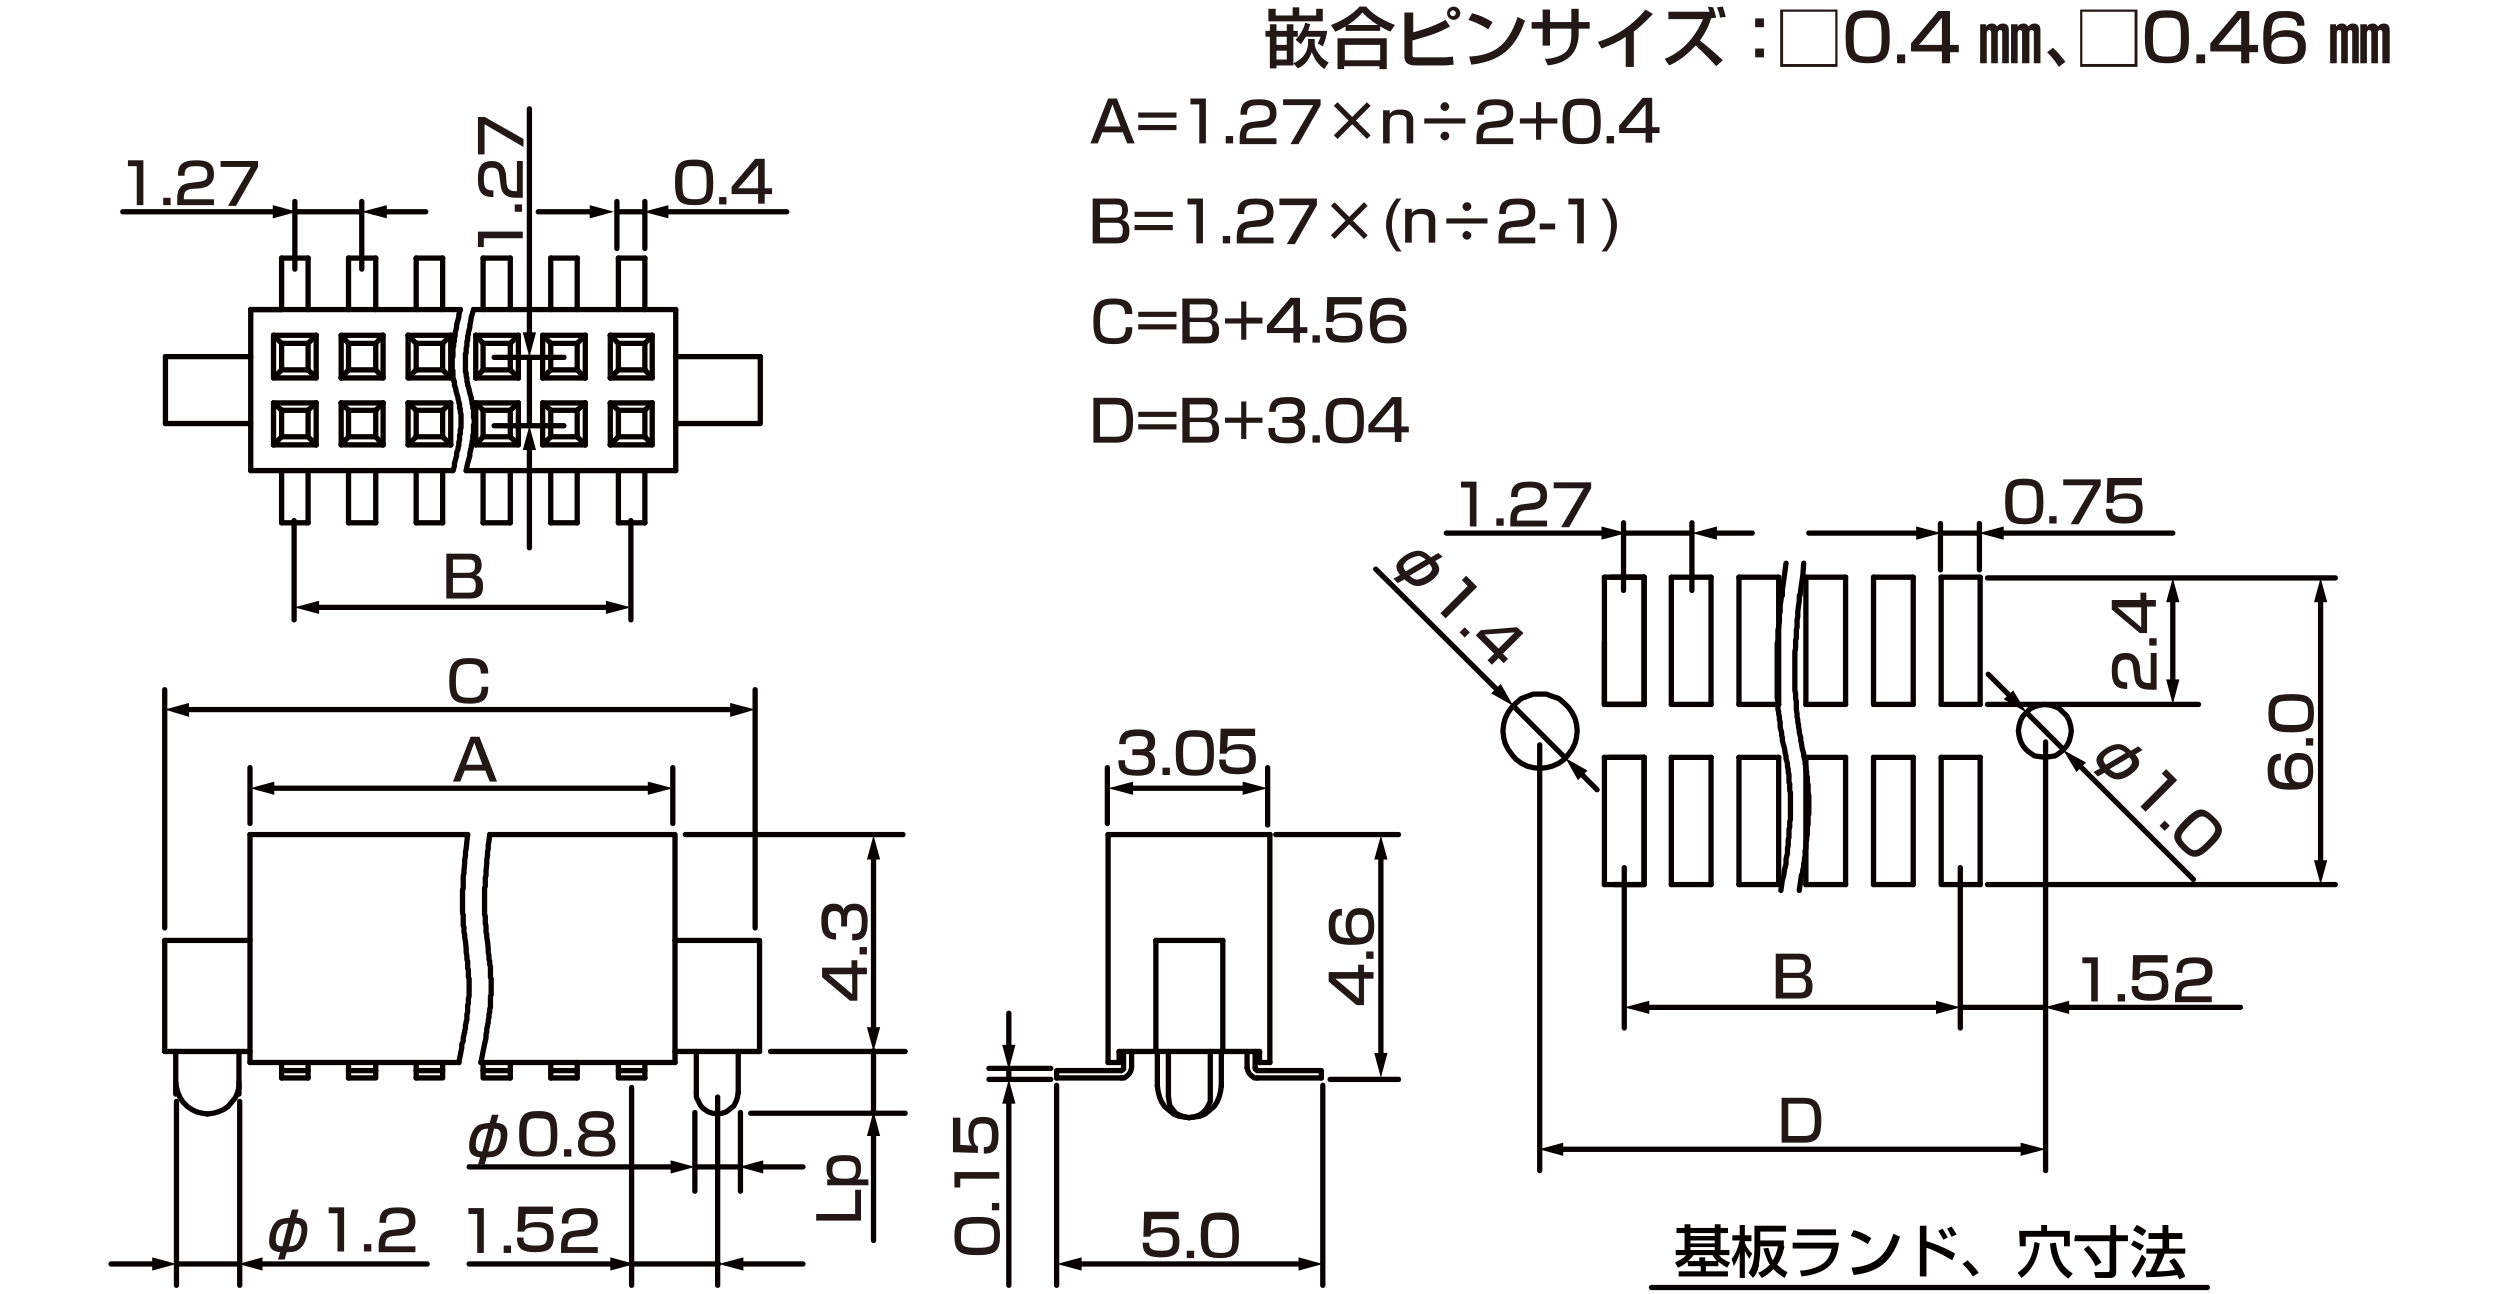 <?xml version="1.0" encoding="utf-8"?>
<!-- Generator: Adobe Illustrator 28.0.0, SVG Export Plug-In . SVG Version: 6.00 Build 0)  -->
<svg version="1.1" id="レイヤー_1" xmlns="http://www.w3.org/2000/svg" xmlns:xlink="http://www.w3.org/1999/xlink" x="0px"
	 y="0px" width="340px" height="176px" viewBox="0 0 340 176" style="enable-background:new 0 0 340 176;" xml:space="preserve">
<style type="text/css">
	.st0{fill:#231815;}
	.st1{fill:none;stroke:#060001;stroke-width:0.72;stroke-linecap:round;stroke-linejoin:round;stroke-miterlimit:10;}
	.st2{fill:none;stroke:#060001;stroke-width:0.72;stroke-linecap:round;stroke-linejoin:round;}
	.st3{fill:#060001;}
	.st4{fill:#040000;}
</style>
<g>
	<path class="st0" d="M172.7,3.3h0.9v0.9h1.4V3.3h0.9v0.9h0.6V5h-0.6v3.9h-2.3v0.4h-0.9V5h-0.6V4.2h0.6L172.7,3.3L172.7,3.3z
		 M172.6,1.2h0.9v0.9h2.3V1h0.9v1.1h2.3V1.2h0.9v1.7h-7.4V1.2H172.6z M173.6,5v1.1h1.4V5H173.6z M173.6,6.9v1.2h1.4V6.9H173.6z
		 M180.1,9.4c-0.9-0.7-1.3-1.3-1.7-2.3c-0.4,1-0.8,1.7-1.9,2.2l-0.6-0.7c2-0.9,2-2.4,2-2.9V5.3h0.9v0.4c0,0.5,0,0.9,0.7,1.8
		c0.4,0.6,0.9,0.8,1.2,1L180.1,9.4z M178.2,3.3c-0.1,0.2-0.1,0.4-0.3,0.9h2.6c-0.1,0.7-0.3,1.5-0.6,2.1l-0.7-0.4
		c0.1-0.2,0.3-0.5,0.4-0.9h-2c-0.4,0.6-0.5,0.8-0.7,1l-0.7-0.6c0.9-0.9,1.3-2.1,1.3-2.3L178.2,3.3z"/>
	<path class="st0" d="M183,3.6c-0.7,0.4-1.1,0.6-1.4,0.7L181,3.4c1.4-0.5,2.9-1.4,3.9-2.5h0.9c0.8,0.9,1.7,1.6,3.9,2.5l-0.6,0.9
		c-0.3-0.1-0.7-0.3-1.4-0.7v0.6H183V3.6z M181.9,5.2h6.7v4.2h-1V9h-4.8v0.4h-0.9V5.2z M182.9,6.1v2.1h4.8V6.1H182.9z M187.4,3.4
		c-0.2-0.1-1.3-0.8-2.1-1.7c-0.7,0.8-1.5,1.4-2,1.7H187.4z"/>
	<path class="st0" d="M192.2,1.6v2.8c2.2-0.6,3.3-1.1,4.4-1.7l0.6,0.9c-1.6,0.9-2.9,1.3-5.1,1.9v1.9c0,0.3,0,0.4,0.4,0.4h3.9
		c0.4,0,0.9-0.1,1.2-0.1l0.1,1.1c-0.3,0-0.6,0.1-1.4,0.1h-3.7c-0.5,0-1.6,0-1.6-1.2v-6h1.2V1.6z M198.6,1.8c0,0.5-0.4,0.9-0.9,0.9
		s-0.9-0.4-0.9-0.9s0.4-0.9,0.9-0.9S198.6,1.3,198.6,1.8z M197.2,1.8c0,0.2,0.2,0.4,0.4,0.4S198,2,198,1.8s-0.2-0.4-0.4-0.4
		C197.4,1.4,197.2,1.6,197.2,1.8z"/>
	<path class="st0" d="M202.4,4c-0.7-0.5-1.8-1-2.7-1.3l0.5-0.9C201,2,201.8,2.3,203,3L202.4,4z M199.8,7.7c3.4-0.2,5.3-1.5,6.6-5.4
		l1,0.5c-1.3,3.8-3.3,5.5-7.3,6L199.8,7.7z"/>
	<path class="st0" d="M213.7,1.2h1V3h1.5v0.9h-1.5v0.7c0,0.6-0.1,2.2-1.3,3.2c-0.9,0.8-2.2,1-2.9,1.1L210.1,8c0.9,0,2.2-0.3,2.9-1
		s0.7-1.9,0.7-2.3V3.9h-2.9v2.3h-1V3.9h-1.5V3h1.5V1.3h1V3h2.9V1.2z"/>
	<path class="st0" d="M222.2,9.1h-1.1V5c-1,0.7-2.2,1.2-3.3,1.6l-0.5-0.9c1.2-0.4,3.9-1.3,6.5-4.4l1,0.6c-0.4,0.4-1.3,1.4-2.6,2.4
		L222.2,9.1L222.2,9.1z"/>
	<path class="st0" d="M233,1c0.2,0.6,0.3,1,0.4,1.4l-0.7,0.1c-0.4,1.5-1.3,2.7-1.5,3c0.5,0.4,2.1,1.7,3.1,2.7L233.4,9
		c-0.9-1-1.8-1.9-2.8-2.8c-1,1.1-2.2,2.1-3.6,2.7L226.4,8c1.1-0.4,3.7-1.8,5.2-5.4h-4.7v-1h5.6c-0.1-0.3-0.2-0.5-0.2-0.7L233,1z
		 M233.9,2.4c0-0.3-0.1-0.7-0.4-1.4l0.8-0.1c0.2,0.6,0.3,1,0.4,1.4L233.9,2.4z"/>
	<path class="st0" d="M239.9,2.5v1.2h-1.2V2.5H239.9z M239.9,6.6v1.2h-1.2V6.6H239.9z"/>
	<path class="st0" d="M249.9,1.3v7.8h-7.8V1.3H249.9z M242.5,1.6v7.1h7.1V1.6H242.5z"/>
	<path class="st0" d="M257,5.1c0,2.6-0.5,3.5-3,3.5c-2.4,0-3-0.8-3-3.6s0.6-3.6,3-3.6C256.4,1.4,257,2.3,257,5.1z M252.1,5.1
		c0,2.2,0.2,2.6,2,2.6c1.6,0,1.8-0.5,1.8-2.6c0-2.4-0.2-2.7-1.9-2.7C252.3,2.4,252.1,2.8,252.1,5.1z"/>
	<path class="st0" d="M259.1,7.4v1.2H258V7.4H259.1z"/>
	<path class="st0" d="M265.2,1.5v4.6h1.2v1h-1.2v1.5h-1.1V7h-4.2V5.9l3.7-4.4H265.2z M264.1,2.4L261,6.1h3.1V2.4z"/>
	<path class="st0" d="M270.1,3.3v0.3c0.2-0.3,0.5-0.4,0.8-0.4c0.5,0,0.6,0.3,0.7,0.4c0.2-0.3,0.5-0.4,0.8-0.4c0.7,0,0.8,0.5,0.8,0.9
		v4.5h-0.9V4.5c0-0.2,0-0.4-0.3-0.4c-0.2,0-0.3,0.2-0.3,0.4v4.1h-0.9V4.5c0-0.2,0-0.4-0.3-0.4s-0.3,0.4-0.3,0.5v4h-0.9V3.3H270.1z
		 M274.4,3.3v0.3c0.2-0.3,0.5-0.4,0.8-0.4c0.5,0,0.6,0.3,0.7,0.4c0.2-0.3,0.5-0.4,0.8-0.4c0.7,0,0.8,0.5,0.8,0.9v4.5h-0.9V4.5
		c0-0.2,0-0.4-0.3-0.4S276,4.3,276,4.5v4.1h-1V4.5c0-0.2,0-0.4-0.3-0.4s-0.3,0.4-0.3,0.5v4h-0.9V3.3H274.4z"/>
	<path class="st0" d="M280,9.1c-0.5-0.8-1-1.4-1.6-2l0.8-0.6c0.6,0.5,1.3,1.4,1.7,1.9L280,9.1z"/>
	<path class="st0" d="M290.7,1.3v7.8h-7.8V1.3H290.7z M283.2,1.6v7.1h7.1V1.6H283.2z"/>
	<path class="st0" d="M297.7,5.1c0,2.6-0.5,3.5-3,3.5c-2.4,0-3-0.8-3-3.6s0.6-3.6,3-3.6C297.2,1.4,297.7,2.3,297.7,5.1z M292.8,5.1
		c0,2.2,0.2,2.6,2,2.6c1.6,0,1.8-0.5,1.8-2.6c0-2.4-0.2-2.7-1.9-2.7C293,2.4,292.8,2.8,292.8,5.1z"/>
	<path class="st0" d="M299.9,7.4v1.2h-1.2V7.4H299.9z"/>
	<path class="st0" d="M305.9,1.5v4.6h1.2v1h-1.2v1.5h-1.1V7h-4.2V5.9l3.7-4.4H305.9z M304.8,2.4l-3.1,3.7h3.1V2.4z"/>
	<path class="st0" d="M312.4,3.5c0-0.4,0-1.1-1.6-1.1c-1.2,0-1.5,0.3-1.7,0.8c-0.1,0.3-0.2,0.8-0.2,1.7c0.5-0.6,1.3-0.8,2.1-0.8
		c1.2,0,2.6,0.4,2.6,2.2c0,1.7-0.8,2.4-2.9,2.4c-2.4,0-2.9-1-2.9-3.6c0-3.3,1.1-3.6,3-3.6c0.8,0,2.7,0,2.6,2
		C313.4,3.5,312.4,3.5,312.4,3.5z M308.9,6.4c0,1.2,0.9,1.3,1.8,1.3c1.5,0,1.8-0.5,1.8-1.4c0-0.8-0.3-1.3-1.7-1.3
		C309.2,5,308.9,5.6,308.9,6.4z"/>
	<path class="st0" d="M317.7,3.3v0.3c0.2-0.3,0.5-0.4,0.8-0.4c0.5,0,0.6,0.3,0.7,0.4c0.2-0.3,0.5-0.4,0.8-0.4c0.7,0,0.8,0.5,0.8,0.9
		v4.5h-0.9V4.5c0-0.2,0-0.4-0.3-0.4c-0.2,0-0.3,0.2-0.3,0.4v4.1h-0.9V4.5c0-0.2,0-0.4-0.3-0.4s-0.3,0.4-0.3,0.5v4h-0.9V3.3H317.7z
		 M321.9,3.3v0.3c0.2-0.3,0.5-0.4,0.8-0.4c0.5,0,0.6,0.3,0.7,0.4c0.2-0.3,0.5-0.4,0.8-0.4c0.7,0,0.8,0.5,0.8,0.9v4.5h-1V4.5
		c0-0.2,0-0.4-0.3-0.4s-0.3,0.2-0.3,0.4v4.1h-0.9V4.5c0-0.2,0-0.4-0.3-0.4s-0.3,0.4-0.3,0.5v4H321V3.3H321.9z"/>
</g>
<g id="FS0504_2_">
	<polygon class="st1" points="281.7,99.4 281.6,98.7 281.4,98 281.1,97.4 280.6,96.9 280.1,96.4 279.5,96.1 278.8,95.9 278.1,95.8 
		277.4,95.9 276.7,96.1 276.1,96.4 275.6,96.9 275.1,97.4 274.8,98 274.6,98.7 274.5,99.4 274.6,100.1 274.8,100.8 275.1,101.4 
		275.6,102 276.1,102.4 276.7,102.8 277.4,102.9 278.1,103 278.8,102.9 279.5,102.8 280.1,102.4 280.6,102 281.1,101.4 281.4,100.8 
		281.6,100.1 	"/>
	<line class="st1" x1="264" y1="78.5" x2="269.3" y2="78.5"/>
	<line class="st1" x1="260.2" y1="103" x2="260.2" y2="120.3"/>
	<line class="st1" x1="269.3" y1="103" x2="269.3" y2="120.3"/>
	<polyline class="st1" points="269.3,120.3 264,120.3 264,103 	"/>
	<line class="st1" x1="264" y1="95.8" x2="269.3" y2="95.8"/>
	<line class="st1" x1="264" y1="103" x2="269.3" y2="103"/>
	<line class="st1" x1="260.2" y1="78.5" x2="260.2" y2="95.8"/>
	<line class="st1" x1="269.3" y1="78.5" x2="269.3" y2="95.8"/>
	<line class="st1" x1="264" y1="78.5" x2="264" y2="95.8"/>
	<line class="st1" x1="236.5" y1="78.5" x2="241.9" y2="78.5"/>
	<line class="st1" x1="227.3" y1="78.5" x2="232.7" y2="78.5"/>
	<line class="st1" x1="245.6" y1="78.5" x2="251" y2="78.5"/>
	<line class="st1" x1="232.7" y1="103" x2="232.7" y2="120.3"/>
	<line class="st1" x1="236.5" y1="103" x2="236.5" y2="120.3"/>
	<line class="st1" x1="227.3" y1="103" x2="227.3" y2="120.3"/>
	<line class="st1" x1="251" y1="103" x2="251" y2="120.3"/>
	<line class="st1" x1="245.6" y1="103" x2="245.6" y2="120.3"/>
	<line class="st1" x1="254.8" y1="103" x2="254.8" y2="120.3"/>
	<polyline class="st1" points="236.5,120.3 241.9,120.3 241.9,103 	"/>
	<line class="st1" x1="227.3" y1="120.3" x2="232.7" y2="120.3"/>
	<line class="st1" x1="245.6" y1="120.3" x2="251" y2="120.3"/>
	<line class="st1" x1="236.5" y1="95.8" x2="241.9" y2="95.8"/>
	<line class="st1" x1="236.5" y1="103" x2="241.9" y2="103"/>
	<line class="st1" x1="227.3" y1="95.8" x2="232.7" y2="95.8"/>
	<line class="st1" x1="227.3" y1="103" x2="232.7" y2="103"/>
	<line class="st1" x1="245.6" y1="95.8" x2="251" y2="95.8"/>
	<line class="st1" x1="245.6" y1="103" x2="251" y2="103"/>
	<line class="st1" x1="251" y1="78.5" x2="251" y2="95.8"/>
	<line class="st1" x1="254.8" y1="78.5" x2="254.8" y2="95.8"/>
	<line class="st1" x1="232.7" y1="78.5" x2="232.7" y2="95.8"/>
	<line class="st1" x1="241.9" y1="78.5" x2="241.9" y2="95.8"/>
	<line class="st1" x1="236.5" y1="78.5" x2="236.5" y2="95.8"/>
	<line class="st1" x1="245.6" y1="78.5" x2="245.6" y2="95.8"/>
	<line class="st1" x1="227.3" y1="78.5" x2="227.3" y2="95.8"/>
	<line class="st1" x1="254.8" y1="120.3" x2="260.2" y2="120.3"/>
	<line class="st1" x1="254.8" y1="95.8" x2="260.2" y2="95.8"/>
	<line class="st1" x1="254.8" y1="103" x2="260.2" y2="103"/>
	<line class="st1" x1="254.8" y1="78.5" x2="260.2" y2="78.5"/>
	<line class="st1" x1="219.1" y1="78.5" x2="223.6" y2="78.5"/>
	<polyline class="st1" points="219.5,120.3 223.6,120.3 223.6,103 	"/>
	<line class="st1" x1="218.2" y1="95.8" x2="223.6" y2="95.8"/>
	<line class="st1" x1="218.9" y1="103" x2="223.6" y2="103"/>
	<line class="st1" x1="223.6" y1="78.5" x2="223.6" y2="95.8"/>
	<line class="st1" x1="218.2" y1="87.3" x2="218.2" y2="95.8"/>
	<polygon class="st1" points="214.5,99.4 214.4,98.5 214.2,97.7 213.8,96.9 213.3,96.2 212.7,95.6 212,95 211.1,94.7 210.3,94.4 
		209.4,94.4 208.5,94.4 207.7,94.7 206.9,95 206.2,95.6 205.6,96.2 205.1,96.9 204.7,97.7 204.5,98.5 204.4,99.4 204.5,100.3 
		204.7,101.1 205.1,101.9 205.6,102.6 206.2,103.3 206.9,103.8 207.7,104.2 208.5,104.4 209.4,104.5 210.3,104.4 211.1,104.2 
		212,103.8 212.7,103.3 213.3,102.6 213.8,101.9 214.2,101.1 214.4,100.3 	"/>
	<line class="st1" x1="218.2" y1="78.5" x2="223.6" y2="78.5"/>
	<line class="st1" x1="218.2" y1="103" x2="218.2" y2="120.3"/>
	<polyline class="st1" points="218.2,120.3 223.6,120.3 223.6,103 	"/>
	<line class="st1" x1="218.2" y1="95.8" x2="223.6" y2="95.8"/>
	<line class="st1" x1="218.2" y1="103" x2="223.6" y2="103"/>
	<line class="st1" x1="223.6" y1="78.5" x2="223.6" y2="95.8"/>
	<line class="st1" x1="218.2" y1="78.5" x2="218.2" y2="95.8"/>
	<polyline class="st1" points="245.3,76.6 245.2,78.1 245.1,78.8 245,79.5 244.9,80.2 244.8,81 244.7,81 244.7,81.7 244.6,82.4 
		244.5,83.2 244.5,83.5 244.5,83.9 244.4,84.3 244.4,84.6 244.4,85 244.4,85.3 244.3,85.7 244.3,86 244.3,86.4 244.3,86.8 
		244.2,87.1 244.2,87.5 244.2,87.8 244.2,88.2 244.1,88.6 244.1,89.3 244.1,89.6 244.1,92.9 244.1,93.2 244.1,93.9 244.2,94.3 
		244.2,94.7 244.2,95 244.3,95.4 244.3,95.7 244.3,96.1 244.3,96.5 244.4,97.1 244.4,97.5 244.5,97.9 244.5,98.2 244.6,98.6 
		244.6,98.9 244.7,99.3 244.7,99.6 244.8,100 244.9,100.3 244.9,100.7 245,101.1 245.1,101.8 245.3,102.5 245.3,102.8 245.4,103.2 
		245.5,103.5 245.5,103.9 245.6,104.3 245.6,104.6 245.6,104.8 245.7,104.9 245.7,105.1 245.7,105.3 245.7,105.5 245.8,105.7 
		245.8,105.8 245.8,106 245.8,106.2 245.8,106.4 245.8,106.6 245.9,106.7 245.9,107.1 245.9,107.3 245.9,107.8 246,108.2 246,110.7 
		245.9,111 245.9,111.4 245.9,111.8 245.9,112.1 245.8,112.5 245.8,112.8 245.8,113.2 245.8,113.5 245.7,113.9 245.7,114.2 
		245.6,114.6 245.6,115 245.6,115.3 245.5,115.7 245.5,116.1 245.5,116.4 245.4,116.8 245.4,117.1 245.3,117.5 245.3,117.9 
		245.2,118.2 245.1,119 245,119 244.9,119.7 244.7,121.1 	"/>
	<polyline class="st1" points="242.9,76.6 242.7,78.1 242.6,78.8 242.5,79.5 242.4,80.2 242.4,81 242.3,81 242.2,81.7 242.1,82.4 
		242.1,83.2 242,83.5 242,84.3 242,84.6 241.9,85 241.9,85.3 241.8,85.7 241.8,86 241.8,86.4 241.8,86.8 241.8,87.1 241.7,87.5 
		241.7,87.8 241.7,88.2 241.7,88.9 241.7,89.3 241.7,93.2 241.7,93.6 241.7,94.3 241.7,94.7 241.7,95 241.8,95.4 241.8,95.7 
		241.8,96.1 241.8,96.5 241.9,96.8 241.9,97.1 242,97.5 242,97.9 242.1,98.2 242.1,98.6 242.1,98.9 242.2,99.3 242.3,99.6 
		242.3,100 242.4,100.3 242.4,100.7 242.5,101.1 242.7,101.8 242.8,102.5 242.9,102.8 242.9,103.2 243,103.5 243.1,103.9 
		243.1,104.3 243.2,104.6 243.2,104.8 243.2,104.9 243.2,105.1 243.3,105.3 243.3,105.5 243.3,105.7 243.3,105.8 243.3,106 
		243.3,106.4 243.4,106.6 243.4,106.7 243.4,106.9 243.4,107.5 243.5,107.8 243.5,108.5 243.5,108.9 243.5,110.3 243.5,110.7 
		243.5,111.4 243.4,111.8 243.4,112.1 243.4,112.5 243.3,112.8 243.3,113.2 243.3,113.5 243.3,113.9 243.2,114.2 243.2,114.6 
		243.2,115 243.1,115.3 243.1,115.7 243.1,116.1 243,116.4 242.9,116.8 242.9,117.1 242.9,117.5 242.8,117.9 242.7,118.2 242.6,119 
		242.6,119 242.4,119.7 242.2,121.1 	"/>
	<g>
		<polyline class="st1" points="152.5,145.6 152.7,145.5 152.8,145.4 152.8,145.2 		"/>
		<line class="st1" x1="158.9" y1="149.1" x2="158.9" y2="143"/>
		<polyline class="st1" points="158.9,149.1 159,149.8 159.1,150.4 159.5,150.9 159.9,151.4 160.5,151.7 161.1,151.9 161.7,152 
			162.4,151.9 163,151.7 163.5,151.4 164,150.9 164.3,150.4 164.6,149.8 164.6,149.1 164.6,143 		"/>
		<line class="st1" x1="152.2" y1="143" x2="157.2" y2="143"/>
		<line class="st1" x1="157.2" y1="127.9" x2="166.3" y2="127.9"/>
		<line class="st1" x1="166.3" y1="143" x2="171.3" y2="143"/>
		<line class="st1" x1="150.7" y1="144.5" x2="152.2" y2="144.5"/>
		<polyline class="st1" points="152.5,145.6 143.7,145.6 143.7,146.6 		"/>
		<line class="st1" x1="171.3" y1="144.5" x2="172.7" y2="144.5"/>
		<line class="st1" x1="166.1" y1="147.7" x2="166.1" y2="143"/>
		<line class="st1" x1="157.4" y1="147.7" x2="157.4" y2="143"/>
		<polyline class="st1" points="157.4,147.7 157.5,148.4 157.7,149.2 158,149.9 158.4,150.5 159,151 159.6,151.5 160.3,151.8 
			161,151.9 161.7,152 		"/>
		<polyline class="st1" points="161.7,152 162.5,151.9 163.2,151.8 163.9,151.5 164.5,151 165.1,150.5 165.5,149.9 165.8,149.2 
			166,148.4 166.1,147.7 		"/>
		<line class="st1" x1="172.7" y1="113.5" x2="172.7" y2="144.5"/>
		<line class="st1" x1="150.7" y1="113.5" x2="150.7" y2="144.5"/>
		<line class="st1" x1="152.2" y1="143" x2="152.2" y2="144.5"/>
		<line class="st1" x1="152.8" y1="145.2" x2="152.8" y2="143"/>
		<line class="st1" x1="171.3" y1="143" x2="171.3" y2="144.5"/>
		<line class="st1" x1="166.3" y1="143" x2="166.3" y2="127.9"/>
		<line class="st1" x1="157.2" y1="143" x2="157.2" y2="127.9"/>
		<line class="st1" x1="171" y1="146.6" x2="179.7" y2="146.6"/>
		<line class="st1" x1="169.6" y1="145.2" x2="169.6" y2="143"/>
		<polyline class="st1" points="169.6,145.2 169.7,145.6 169.9,146 170.2,146.3 170.6,146.6 171,146.6 		"/>
		<polyline class="st1" points="170.7,145.2 170.7,145.4 170.9,145.5 171,145.6 		"/>
		<polyline class="st1" points="171,145.6 179.7,145.6 179.7,146.6 		"/>
		<line class="st1" x1="170.7" y1="145.2" x2="170.7" y2="143"/>
		<line class="st1" x1="152.5" y1="146.6" x2="143.7" y2="146.6"/>
		<polyline class="st1" points="152.5,146.6 152.9,146.6 153.3,146.3 153.6,146 153.8,145.6 153.9,145.2 153.9,143 		"/>
		<line class="st1" x1="150.7" y1="113.5" x2="172.7" y2="113.5"/>
		<line class="st1" x1="157.2" y1="143" x2="166.3" y2="143"/>
	</g>
	<g>
		<polyline class="st1" points="94.7,148.6 94.7,149.2 95,149.8 95.3,150.4 95.7,150.8 96.3,151.2 96.9,151.4 97.6,151.5 
			98.2,151.4 98.8,151.2 99.3,150.8 99.8,150.4 100.1,149.8 100.3,149.2 100.4,148.6 		"/>
		<line class="st1" x1="100.4" y1="148.6" x2="100.4" y2="143"/>
		<line class="st1" x1="94.7" y1="148.6" x2="94.7" y2="143"/>
		<polyline class="st1" points="91.8,127.9 103.3,127.9 103.3,143 		"/>
		<line class="st1" x1="22.4" y1="127.9" x2="34" y2="127.9"/>
		<line class="st1" x1="87.7" y1="144.5" x2="87.7" y2="146.6"/>
		<line class="st1" x1="74.9" y1="146.6" x2="78.5" y2="146.6"/>
		<line class="st1" x1="69.4" y1="144.5" x2="69.4" y2="146.6"/>
		<line class="st1" x1="74.9" y1="144.5" x2="74.9" y2="146.6"/>
		<polyline class="st1" points="69.4,146.6 65.7,146.6 65.7,144.5 		"/>
		<line class="st1" x1="56.6" y1="144.5" x2="56.6" y2="146.6"/>
		<polyline class="st1" points="56.6,146.6 60.2,146.6 60.2,144.5 		"/>
		<line class="st1" x1="78.5" y1="144.5" x2="78.5" y2="146.6"/>
		<polyline class="st1" points="87.7,146.6 84.1,146.6 84.1,144.5 		"/>
		<line class="st1" x1="47.4" y1="144.5" x2="47.4" y2="146.6"/>
		<polyline class="st1" points="47.4,146.6 51.1,146.6 51.1,144.5 		"/>
		<line class="st1" x1="41.9" y1="144.5" x2="41.9" y2="146.6"/>
		<line class="st1" x1="32.5" y1="143" x2="32.5" y2="148.8"/>
		<line class="st1" x1="38.3" y1="144.5" x2="38.3" y2="146.6"/>
		<line class="st1" x1="23.9" y1="143" x2="23.9" y2="148.8"/>
		<polyline class="st1" points="23.9,147.2 24,147.9 24.2,148.6 24.5,149.3 24.9,149.9 25.5,150.5 26.1,150.9 26.7,151.2 
			27.5,151.4 28.2,151.5 		"/>
		<polyline class="st1" points="28.2,151.5 29,151.4 29.7,151.2 30.4,150.9 31,150.5 31.5,149.9 32,149.3 32.3,148.6 32.5,147.9 
			32.5,147.2 		"/>
		<line class="st1" x1="38.3" y1="146.6" x2="41.9" y2="146.6"/>
		<line class="st1" x1="34" y1="113.5" x2="34" y2="144.5"/>
		<line class="st1" x1="22.4" y1="127.9" x2="22.4" y2="143"/>
		<polyline class="st1" points="91.8,144.5 91.8,113.5 66.6,113.5 		"/>
		<line class="st1" x1="74.9" y1="145.6" x2="78.5" y2="145.6"/>
		<line class="st1" x1="65.7" y1="145.6" x2="69.4" y2="145.6"/>
		<line class="st1" x1="56.6" y1="145.6" x2="60.2" y2="145.6"/>
		<line class="st1" x1="84.1" y1="145.6" x2="87.7" y2="145.6"/>
		<line class="st1" x1="47.4" y1="145.6" x2="51.1" y2="145.6"/>
		<line class="st1" x1="38.3" y1="145.6" x2="41.9" y2="145.6"/>
		<line class="st1" x1="78.4" y1="144.5" x2="91.8" y2="144.5"/>
		<line class="st1" x1="34" y1="144.5" x2="62.4" y2="144.5"/>
		<line class="st1" x1="65.4" y1="144.5" x2="78.4" y2="144.5"/>
		<line class="st1" x1="63.6" y1="113.5" x2="34" y2="113.5"/>
		<polyline class="st1" points="66.6,113.5 66.5,114.4 66.4,114.9 66.4,115.4 66.3,115.9 66.3,116.4 66.2,116.9 66.2,117.4 
			66.1,118.4 66.1,118.8 66.1,119.1 66,119.3 66,119.8 66,120.1 66,120.5 65.9,120.8 65.9,122 65.9,122.2 65.9,123.2 65.9,123.4 
			65.9,124.4 66,124.6 66,125.1 66,125.4 66,125.6 66.1,125.9 66.1,126.1 66.1,126.3 66.1,126.6 66.1,126.8 66.2,127.1 66.2,127.5 
			66.3,128 66.4,129 66.4,129.5 66.5,130 66.5,130.5 66.6,130.7 66.6,130.9 66.6,131.2 66.7,131.4 66.7,131.7 66.7,131.9 
			66.7,132.2 66.7,132.4 66.7,132.9 66.8,133.1 66.8,135.3 66.7,135.5 66.7,136 66.7,136.3 66.7,136.5 66.7,136.7 66.7,137 
			66.6,137.2 66.6,137.5 66.6,137.7 66.5,137.9 66.5,138.2 66.5,138.4 66.4,138.7 66.4,138.9 66.4,139.1 66.3,139.4 66.3,139.6 
			66.2,139.9 66.2,140.1 66.2,140.4 66.1,140.6 66.1,140.8 66.1,141.1 66,141.6 65.9,142 65.8,142.5 65.7,143 65.6,143.5 
			65.4,144.5 		"/>
		<polyline class="st1" points="63.6,113.5 63.5,114.4 63.4,115.4 63.3,115.9 63.3,116.4 63.2,116.9 63.2,117.4 63.1,118.4 
			63.1,118.8 63,119.1 63,119.3 63,119.6 63,120.1 63,120.3 63,120.8 62.9,121 62.9,124.2 63,124.4 63,124.9 63,125.1 63,125.4 
			63,125.6 63,125.9 63.1,126.1 63.1,126.3 63.1,126.6 63.1,126.8 63.2,127.1 63.2,127.5 63.3,128 63.4,129 63.4,129.5 63.5,130 
			63.5,130.5 63.6,130.7 63.6,130.9 63.6,131.2 63.6,131.4 63.6,131.7 63.7,131.9 63.7,132.2 63.7,132.4 63.7,132.9 63.8,133.1 
			63.8,135.5 63.7,135.8 63.7,136 63.7,136.3 63.7,136.5 63.6,136.7 63.6,137 63.6,137.2 63.6,137.5 63.6,137.7 63.5,137.9 
			63.5,138.2 63.5,138.4 63.5,138.7 63.4,138.9 63.4,139.1 63.3,139.4 63.3,139.6 63.3,139.9 63.2,140.1 63.2,140.4 63.1,140.6 
			63.1,140.8 63,141.1 63,141.6 62.8,142 62.8,142.5 62.7,143 62.6,143.5 62.4,144.5 		"/>
		<line class="st1" x1="34" y1="143" x2="22.4" y2="143"/>
		<line class="st1" x1="103.3" y1="143" x2="91.8" y2="143"/>
	</g>
	<g>
		<line class="st1" x1="74.9" y1="35.1" x2="78.5" y2="35.1"/>
		<line class="st1" x1="65.7" y1="35.1" x2="69.4" y2="35.1"/>
		<line class="st1" x1="56.6" y1="35.1" x2="60.2" y2="35.1"/>
		<line class="st1" x1="84.1" y1="35.1" x2="87.7" y2="35.1"/>
		<line class="st1" x1="74.9" y1="59.4" x2="78.5" y2="59.4"/>
		<line class="st1" x1="73.8" y1="60.5" x2="79.6" y2="60.5"/>
		<line class="st1" x1="74.9" y1="55.8" x2="78.5" y2="55.8"/>
		<line class="st1" x1="73.8" y1="54.8" x2="79.6" y2="54.8"/>
		<line class="st1" x1="69.4" y1="55.8" x2="69.4" y2="59.4"/>
		<polyline class="st1" points="69.4,59.4 70.5,60.5 70.5,54.8 		"/>
		<line class="st1" x1="69.4" y1="55.8" x2="70.5" y2="54.8"/>
		<line class="st1" x1="74.9" y1="55.8" x2="74.9" y2="59.4"/>
		<polyline class="st1" points="74.9,59.4 73.8,60.5 73.8,54.8 		"/>
		<line class="st1" x1="74.9" y1="55.8" x2="73.8" y2="54.8"/>
		<line class="st1" x1="65.7" y1="55.8" x2="65.7" y2="59.4"/>
		<polyline class="st1" points="65.7,59.4 64.7,60.5 64.7,54.8 		"/>
		<line class="st1" x1="65.7" y1="55.8" x2="64.7" y2="54.8"/>
		<line class="st1" x1="65.7" y1="59.4" x2="69.4" y2="59.4"/>
		<line class="st1" x1="64.7" y1="60.5" x2="70.5" y2="60.5"/>
		<line class="st1" x1="65.7" y1="55.8" x2="69.4" y2="55.8"/>
		<line class="st1" x1="64.7" y1="54.8" x2="70.5" y2="54.8"/>
		<line class="st1" x1="60.2" y1="55.8" x2="60.2" y2="59.4"/>
		<line class="st1" x1="56.6" y1="55.8" x2="56.6" y2="59.4"/>
		<line class="st1" x1="61.3" y1="54.8" x2="61.3" y2="60.5"/>
		<line class="st1" x1="55.5" y1="54.8" x2="55.5" y2="60.5"/>
		<polyline class="st1" points="61.3,60.5 60.2,59.4 56.6,59.4 		"/>
		<polyline class="st1" points="61.3,60.5 55.5,60.5 56.6,59.4 		"/>
		<polyline class="st1" points="55.5,54.8 56.6,55.8 60.2,55.8 		"/>
		<polyline class="st1" points="55.5,54.8 61.3,54.8 60.2,55.8 		"/>
		<line class="st1" x1="84.1" y1="55.8" x2="84.1" y2="59.4"/>
		<line class="st1" x1="83" y1="54.8" x2="83" y2="60.5"/>
		<line class="st1" x1="78.5" y1="55.8" x2="78.5" y2="59.4"/>
		<line class="st1" x1="79.6" y1="54.8" x2="79.6" y2="60.5"/>
		<line class="st1" x1="84.1" y1="59.4" x2="83" y2="60.5"/>
		<line class="st1" x1="78.5" y1="59.4" x2="79.6" y2="60.5"/>
		<line class="st1" x1="84.1" y1="55.8" x2="83" y2="54.8"/>
		<line class="st1" x1="78.5" y1="55.8" x2="79.6" y2="54.8"/>
		<line class="st1" x1="83" y1="60.5" x2="88.7" y2="60.5"/>
		<line class="st1" x1="84.1" y1="59.4" x2="87.7" y2="59.4"/>
		<line class="st1" x1="83" y1="54.8" x2="88.7" y2="54.8"/>
		<line class="st1" x1="84.1" y1="55.8" x2="87.7" y2="55.8"/>
		<line class="st1" x1="87.7" y1="55.8" x2="87.7" y2="59.4"/>
		<polyline class="st1" points="87.7,59.4 88.7,60.5 88.7,54.8 		"/>
		<line class="st1" x1="87.7" y1="55.8" x2="88.7" y2="54.8"/>
		<polyline class="st1" points="87.7,50.3 87.7,46.7 88.7,45.6 		"/>
		<polyline class="st1" points="87.7,50.3 88.7,51.4 88.7,45.6 		"/>
		<line class="st1" x1="73.8" y1="51.4" x2="79.6" y2="51.4"/>
		<line class="st1" x1="74.9" y1="46.7" x2="78.5" y2="46.7"/>
		<line class="st1" x1="74.9" y1="50.3" x2="78.5" y2="50.3"/>
		<polyline class="st1" points="74.9,46.7 73.8,45.6 79.6,45.6 		"/>
		<polyline class="st1" points="69.4,50.3 69.4,46.7 70.5,45.6 		"/>
		<line class="st1" x1="74.9" y1="46.7" x2="74.9" y2="50.3"/>
		<line class="st1" x1="65.7" y1="46.7" x2="64.7" y2="45.6"/>
		<polyline class="st1" points="69.4,46.7 65.7,46.7 65.7,50.3 		"/>
		<line class="st1" x1="65.7" y1="50.3" x2="69.4" y2="50.3"/>
		<line class="st1" x1="64.7" y1="45.6" x2="70.5" y2="45.6"/>
		<line class="st1" x1="64.7" y1="51.4" x2="70.5" y2="51.4"/>
		<line class="st1" x1="73.8" y1="45.6" x2="73.8" y2="51.4"/>
		<line class="st1" x1="64.7" y1="45.6" x2="64.7" y2="51.4"/>
		<line class="st1" x1="70.5" y1="45.6" x2="70.5" y2="51.4"/>
		<line class="st1" x1="65.7" y1="50.3" x2="64.7" y2="51.4"/>
		<line class="st1" x1="69.4" y1="50.3" x2="70.5" y2="51.4"/>
		<line class="st1" x1="74.9" y1="50.3" x2="73.8" y2="51.4"/>
		<line class="st1" x1="60.2" y1="46.7" x2="61.3" y2="45.6"/>
		<line class="st1" x1="56.6" y1="46.7" x2="55.5" y2="45.6"/>
		<polyline class="st1" points="56.6,50.3 56.6,46.7 60.2,46.7 		"/>
		<polyline class="st1" points="56.6,50.3 60.2,50.3 60.2,46.7 		"/>
		<line class="st1" x1="55.5" y1="45.6" x2="61.3" y2="45.6"/>
		<polyline class="st1" points="55.5,45.6 55.5,51.4 61.3,51.4 		"/>
		<line class="st1" x1="61.3" y1="45.6" x2="61.3" y2="51.4"/>
		<line class="st1" x1="56.6" y1="50.3" x2="55.5" y2="51.4"/>
		<line class="st1" x1="60.2" y1="50.3" x2="61.3" y2="51.4"/>
		<line class="st1" x1="84.1" y1="46.7" x2="83" y2="45.6"/>
		<polyline class="st1" points="78.5,50.3 78.5,46.7 79.6,45.6 		"/>
		<line class="st1" x1="84.1" y1="46.7" x2="84.1" y2="50.3"/>
		<line class="st1" x1="83" y1="45.6" x2="83" y2="51.4"/>
		<line class="st1" x1="79.6" y1="45.6" x2="79.6" y2="51.4"/>
		<line class="st1" x1="84.1" y1="50.3" x2="83" y2="51.4"/>
		<line class="st1" x1="78.5" y1="50.3" x2="79.6" y2="51.4"/>
		<line class="st1" x1="84.1" y1="46.7" x2="87.7" y2="46.7"/>
		<line class="st1" x1="84.1" y1="50.3" x2="87.7" y2="50.3"/>
		<line class="st1" x1="83" y1="45.6" x2="88.7" y2="45.6"/>
		<line class="st1" x1="83" y1="51.4" x2="88.7" y2="51.4"/>
		<line class="st1" x1="87.7" y1="35.1" x2="87.7" y2="42.1"/>
		<line class="st1" x1="69.4" y1="35.1" x2="69.4" y2="42.1"/>
		<line class="st1" x1="65.7" y1="35.1" x2="65.7" y2="42.1"/>
		<line class="st1" x1="60.2" y1="35.1" x2="60.2" y2="42.1"/>
		<line class="st1" x1="56.6" y1="35.1" x2="56.6" y2="42.1"/>
		<line class="st1" x1="74.9" y1="35.1" x2="74.9" y2="42.1"/>
		<line class="st1" x1="84.1" y1="35.1" x2="84.1" y2="42.1"/>
		<line class="st1" x1="78.5" y1="35.1" x2="78.5" y2="42.1"/>
		<line class="st1" x1="38.3" y1="35.1" x2="41.9" y2="35.1"/>
		<line class="st1" x1="47.4" y1="35.1" x2="51.1" y2="35.1"/>
		<line class="st1" x1="51.1" y1="55.8" x2="52.1" y2="54.8"/>
		<polyline class="st1" points="51.1,55.8 51.1,59.4 52.1,60.5 		"/>
		<polyline class="st1" points="51.1,59.4 47.4,59.4 47.4,55.8 		"/>
		<line class="st1" x1="47.4" y1="55.8" x2="51.1" y2="55.8"/>
		<line class="st1" x1="52.1" y1="54.8" x2="52.1" y2="60.5"/>
		<line class="st1" x1="46.4" y1="54.8" x2="46.4" y2="60.5"/>
		<line class="st1" x1="43" y1="54.8" x2="43" y2="60.5"/>
		<polyline class="st1" points="43,60.5 41.9,59.4 41.9,55.8 		"/>
		<line class="st1" x1="41.9" y1="55.8" x2="43" y2="54.8"/>
		<line class="st1" x1="46.4" y1="54.8" x2="52.1" y2="54.8"/>
		<polyline class="st1" points="47.4,59.4 46.4,60.5 52.1,60.5 		"/>
		<line class="st1" x1="47.4" y1="55.8" x2="46.4" y2="54.8"/>
		<line class="st1" x1="37.2" y1="54.8" x2="37.2" y2="60.5"/>
		<polyline class="st1" points="37.2,60.5 38.3,59.4 38.3,55.8 		"/>
		<line class="st1" x1="38.3" y1="55.8" x2="37.2" y2="54.8"/>
		<line class="st1" x1="37.2" y1="60.5" x2="43" y2="60.5"/>
		<line class="st1" x1="38.3" y1="59.4" x2="41.9" y2="59.4"/>
		<line class="st1" x1="37.2" y1="54.8" x2="43" y2="54.8"/>
		<line class="st1" x1="38.3" y1="55.8" x2="41.9" y2="55.8"/>
		<polyline class="st1" points="38.3,50.3 38.3,46.7 37.2,45.6 		"/>
		<polyline class="st1" points="41.9,50.3 38.3,50.3 37.2,51.4 37.2,45.6 		"/>
		<line class="st1" x1="38.3" y1="46.7" x2="41.9" y2="46.7"/>
		<line class="st1" x1="37.2" y1="45.6" x2="43" y2="45.6"/>
		<line class="st1" x1="37.2" y1="51.4" x2="43" y2="51.4"/>
		<polyline class="st1" points="47.4,50.3 47.4,46.7 51.1,46.7 52.1,45.6 		"/>
		<line class="st1" x1="51.1" y1="46.7" x2="51.1" y2="50.3"/>
		<polyline class="st1" points="52.1,45.6 52.1,51.4 51.1,50.3 47.4,50.3 		"/>
		<polyline class="st1" points="41.9,50.3 41.9,46.7 43,45.6 		"/>
		<line class="st1" x1="46.4" y1="45.6" x2="46.4" y2="51.4"/>
		<polyline class="st1" points="41.9,50.3 43,51.4 43,45.6 		"/>
		<line class="st1" x1="46.4" y1="51.4" x2="52.1" y2="51.4"/>
		<polyline class="st1" points="47.4,46.7 46.4,45.6 52.1,45.6 		"/>
		<line class="st1" x1="47.4" y1="50.3" x2="46.4" y2="51.4"/>
		<line class="st1" x1="38.3" y1="35.1" x2="38.3" y2="42.1"/>
		<line class="st1" x1="51.1" y1="35.1" x2="51.1" y2="42.1"/>
		<line class="st1" x1="47.4" y1="35.1" x2="47.4" y2="42.1"/>
		<line class="st1" x1="41.9" y1="35.1" x2="41.9" y2="42.1"/>
		<line class="st1" x1="34.1" y1="42.1" x2="38.3" y2="42.1"/>
		<line class="st1" x1="74.9" y1="71.1" x2="78.5" y2="71.1"/>
		<line class="st1" x1="65.7" y1="71.1" x2="69.4" y2="71.1"/>
		<line class="st1" x1="56.6" y1="71.1" x2="60.2" y2="71.1"/>
		<line class="st1" x1="84.1" y1="71.1" x2="87.7" y2="71.1"/>
		<line class="st1" x1="47.4" y1="71.1" x2="51.1" y2="71.1"/>
		<line class="st1" x1="38.3" y1="71.1" x2="41.9" y2="71.1"/>
		<line class="st1" x1="51.1" y1="64" x2="51.1" y2="71.1"/>
		<line class="st1" x1="47.4" y1="64" x2="47.4" y2="71.1"/>
		<line class="st1" x1="41.9" y1="64" x2="41.9" y2="71.1"/>
		<line class="st1" x1="38.3" y1="64" x2="38.3" y2="71.1"/>
		<line class="st1" x1="74.9" y1="64" x2="74.9" y2="71.1"/>
		<line class="st1" x1="69.4" y1="64" x2="69.4" y2="71.1"/>
		<line class="st1" x1="65.7" y1="64" x2="65.7" y2="71.1"/>
		<line class="st1" x1="60.2" y1="64" x2="60.2" y2="71.1"/>
		<line class="st1" x1="56.6" y1="64" x2="56.6" y2="71.1"/>
		<line class="st1" x1="84.1" y1="64" x2="84.1" y2="71.1"/>
		<line class="st1" x1="78.5" y1="64" x2="78.5" y2="71.1"/>
		<line class="st1" x1="87.7" y1="64" x2="87.7" y2="71.1"/>
		<line class="st1" x1="34.1" y1="64" x2="61.6" y2="64"/>
		<line class="st1" x1="34.1" y1="42.1" x2="62.6" y2="42.1"/>
		<polyline class="st1" points="91.9,57.6 103.4,57.6 103.4,48.5 		"/>
		<line class="st1" x1="91.9" y1="48.5" x2="103.4" y2="48.5"/>
		<line class="st1" x1="91.9" y1="42.1" x2="91.9" y2="64"/>
		<line class="st1" x1="63.4" y1="64" x2="91.9" y2="64"/>
		<line class="st1" x1="64.4" y1="42.1" x2="91.9" y2="42.1"/>
		<polyline class="st1" points="64.4,42.1 64.2,42.8 64.1,43.1 64,43.8 63.9,44.2 63.9,44.5 63.8,44.9 63.7,45.2 63.7,45.5 
			63.6,45.7 63.6,45.9 63.6,46.1 63.6,46.3 63.5,46.4 63.5,46.6 63.5,46.8 63.5,46.9 63.5,47.1 63.4,47.3 63.4,47.5 63.4,47.7 
			63.4,48 63.3,48.1 63.3,48.7 63.3,48.9 63.3,49.9 63.3,50 63.3,50.6 63.4,50.7 63.4,50.9 63.4,51.1 63.4,51.2 63.5,51.4 
			63.5,51.6 63.5,51.8 63.5,51.9 63.6,52.1 63.6,52.2 63.6,52.4 63.7,52.6 63.7,52.7 63.8,52.9 63.8,53.1 64,53.8 64.1,54.1 
			64.1,54.3 64.2,54.6 64.2,54.8 64.2,54.9 64.3,55.1 64.3,55.3 64.3,55.5 64.4,55.6 64.4,55.8 64.4,56.1 64.4,56.3 64.4,56.8 
			64.5,57 64.5,57.7 64.4,57.8 64.4,58.4 64.4,58.5 64.4,58.7 64.4,58.9 64.4,59 64.3,59.2 64.3,59.4 64.3,59.6 64.3,59.7 
			64.2,60.1 64.2,60.2 64.2,60.4 64.1,60.6 64.1,60.8 64.1,60.9 64,61.1 64,61.3 63.9,61.6 63.9,62 63.8,62.3 63.7,62.7 63.6,63 
			63.4,64 		"/>
		<polyline class="st1" points="62.6,42.1 62.4,42.8 62.4,43.1 62.2,43.8 62.1,44.2 62.1,44.5 62,44.9 61.9,45.2 61.9,45.5 
			61.9,45.7 61.8,45.9 61.8,46.1 61.8,46.3 61.8,46.4 61.7,46.6 61.7,46.8 61.7,46.9 61.7,47.1 61.6,47.3 61.6,47.5 61.6,47.7 
			61.6,47.8 61.6,48 61.6,48.5 61.5,48.7 61.5,50.2 61.6,50.4 61.6,50.7 61.6,50.9 61.6,51.1 61.6,51.2 61.6,51.4 61.7,51.6 
			61.7,51.8 61.8,51.9 61.8,52.1 61.8,52.2 61.8,52.4 61.9,52.6 61.9,52.7 62,52.9 62,53.1 62.2,53.8 62.3,54.1 62.3,54.3 
			62.4,54.6 62.4,54.8 62.5,54.9 62.5,55.1 62.5,55.3 62.5,55.5 62.6,55.6 62.6,55.8 62.6,55.9 62.6,56.1 62.7,56.3 62.7,58.2 
			62.6,58.4 62.6,58.7 62.6,58.9 62.6,59 62.5,59.2 62.5,59.4 62.5,59.6 62.5,59.7 62.5,59.9 62.4,60.1 62.4,60.2 62.4,60.4 
			62.4,60.6 62.3,60.8 62.3,60.9 62.3,61.1 62.2,61.3 62.1,61.6 62.1,62 62,62.3 61.9,62.7 61.8,63 61.8,63.4 61.6,64 		"/>
		<line class="st1" x1="22.5" y1="57.6" x2="22.5" y2="48.5"/>
		<line class="st1" x1="34.1" y1="42.1" x2="34.1" y2="64"/>
		<line class="st1" x1="34.1" y1="57.6" x2="22.5" y2="57.6"/>
		<line class="st1" x1="34.1" y1="48.5" x2="22.5" y2="48.5"/>
	</g>
	<line class="st1" x1="278.2" y1="100.9" x2="278.2" y2="159.2"/>
	<line class="st1" x1="209.4" y1="101.3" x2="209.4" y2="159.2"/>
	<line class="st1" x1="266.9" y1="137" x2="278" y2="137"/>
	<line class="st1" x1="266.6" y1="118" x2="266.6" y2="139.8"/>
	<line class="st1" x1="172.4" y1="112.2" x2="172.4" y2="104.4"/>
	<line class="st1" x1="150.6" y1="112" x2="150.6" y2="104.4"/>
	<line class="st1" x1="40.4" y1="28.8" x2="49.2" y2="28.8"/>
	<line class="st1" x1="49.2" y1="36.6" x2="49.2" y2="27.4"/>
	<line class="st1" x1="40.1" y1="36.6" x2="40.1" y2="27.4"/>
	<line class="st1" x1="67.2" y1="48.6" x2="76.7" y2="48.6"/>
	<line class="st1" x1="67.2" y1="57.9" x2="76.7" y2="57.9"/>
	<line class="st1" x1="94.5" y1="158.7" x2="100.5" y2="158.7"/>
	<line class="st1" x1="100.7" y1="151.3" x2="100.7" y2="162"/>
	<line class="st1" x1="94.5" y1="151.3" x2="94.5" y2="162"/>
	<line class="st1" x1="86.3" y1="171.9" x2="97.7" y2="171.9"/>
	<line class="st1" x1="84" y1="28.8" x2="87.5" y2="28.8"/>
	<line class="st1" x1="87.7" y1="33.8" x2="87.7" y2="27.4"/>
	<line class="st1" x1="83.9" y1="33.8" x2="83.9" y2="27.4"/>
	<line class="st1" x1="24" y1="171.9" x2="32.4" y2="171.9"/>
	<line class="st1" x1="32.6" y1="149.8" x2="32.6" y2="174.8"/>
	<line class="st1" x1="85.9" y1="147.9" x2="85.9" y2="174.8"/>
	<line class="st1" x1="97.6" y1="149.2" x2="97.6" y2="174.8"/>
	<line class="st1" x1="24" y1="149.8" x2="24" y2="174.8"/>
	<line class="st1" x1="143.7" y1="147.6" x2="143.7" y2="174.8"/>
	<line class="st1" x1="179.9" y1="147.6" x2="179.9" y2="174.8"/>
	<line class="st1" x1="221.2" y1="72.5" x2="230.1" y2="72.5"/>
	<line class="st1" x1="230.1" y1="80.3" x2="230.1" y2="71.1"/>
	<line class="st1" x1="220.8" y1="80.3" x2="220.8" y2="71.1"/>
	<line class="st1" x1="264" y1="72.5" x2="269.1" y2="72.5"/>
	<line class="st1" x1="269.2" y1="77.5" x2="269.2" y2="71.2"/>
	<line class="st1" x1="263.9" y1="77.5" x2="263.9" y2="71.2"/>
	<line class="st1" x1="142.9" y1="145.3" x2="134.5" y2="145.3"/>
	<line class="st1" x1="190.2" y1="146.8" x2="180.9" y2="146.8"/>
	<line class="st1" x1="190.2" y1="113.5" x2="173.5" y2="113.5"/>
	<line class="st1" x1="122.8" y1="113.5" x2="93.2" y2="113.5"/>
	<line class="st1" x1="118.8" y1="142.9" x2="118.8" y2="151.1"/>
	<line class="st1" x1="102.1" y1="151.4" x2="123.1" y2="151.4"/>
	<line class="st1" x1="104.8" y1="143" x2="123.1" y2="143"/>
	<line class="st1" x1="91.5" y1="112" x2="91.5" y2="104.4"/>
	<line class="st1" x1="34" y1="112" x2="34" y2="104.4"/>
	<line class="st1" x1="102.7" y1="126.2" x2="102.7" y2="93.8"/>
	<line class="st1" x1="22.4" y1="126.2" x2="22.4" y2="93.8"/>
	<line class="st1" x1="270.3" y1="120.3" x2="317.6" y2="120.3"/>
	<line class="st1" x1="270.3" y1="78.6" x2="317.6" y2="78.6"/>
	<line class="st1" x1="270.3" y1="95.8" x2="299" y2="95.8"/>
	<line class="st1" x1="137.2" y1="145.5" x2="137.2" y2="146.8"/>
	<g>
		<g>
			<line class="st2" x1="25.1" y1="96.5" x2="99.9" y2="96.5"/>
			<g>
				<polygon class="st3" points="25.7,97.5 22.4,96.5 25.7,95.6 				"/>
			</g>
			<g>
				<polygon class="st3" points="99.3,97.5 102.7,96.5 99.3,95.6 				"/>
			</g>
		</g>
	</g>
	<g>
		<g>
			<line class="st2" x1="36.7" y1="107.2" x2="88.7" y2="107.2"/>
			<g>
				<polygon class="st3" points="37.3,108.1 34,107.2 37.3,106.3 				"/>
			</g>
			<g>
				<polygon class="st3" points="88.1,108.1 91.5,107.2 88.1,106.3 				"/>
			</g>
		</g>
	</g>
	<g>
		<g>
			<line class="st2" x1="21.3" y1="171.9" x2="15.1" y2="171.9"/>
			<g>
				<polygon class="st3" points="20.7,171 24,171.9 20.7,172.8 				"/>
			</g>
		</g>
	</g>
	<g>
		<g>
			<line class="st2" x1="35.1" y1="171.9" x2="58.1" y2="171.9"/>
			<g>
				<polygon class="st3" points="35.7,172.8 32.4,171.9 35.7,171 				"/>
			</g>
		</g>
	</g>
	<g>
		<g>
			<line class="st2" x1="83.6" y1="171.9" x2="63.8" y2="171.9"/>
			<g>
				<polygon class="st3" points="83,171 86.3,171.9 83,172.8 				"/>
			</g>
		</g>
	</g>
	<g>
		<g>
			<line class="st2" x1="100.5" y1="171.9" x2="109.2" y2="171.9"/>
			<g>
				<polygon class="st3" points="101.1,172.8 97.7,171.9 101.1,171 				"/>
			</g>
		</g>
	</g>
	<g>
		<g>
			<line class="st2" x1="91.8" y1="158.7" x2="63.8" y2="158.7"/>
			<g>
				<polygon class="st3" points="91.2,157.8 94.5,158.7 91.2,159.6 				"/>
			</g>
		</g>
	</g>
	<g>
		<g>
			<line class="st2" x1="103.2" y1="158.7" x2="109.2" y2="158.7"/>
			<g>
				<polygon class="st3" points="103.8,159.6 100.5,158.7 103.8,157.8 				"/>
			</g>
		</g>
	</g>
	<g>
		<g>
			<line class="st2" x1="118.8" y1="116.3" x2="118.8" y2="140.3"/>
			<g>
				<polygon class="st3" points="117.9,116.9 118.8,113.6 119.7,116.9 				"/>
			</g>
			<g>
				<polygon class="st3" points="117.9,139.7 118.8,143 119.7,139.7 				"/>
			</g>
		</g>
	</g>
	<g>
		<g>
			<line class="st2" x1="153.5" y1="107.2" x2="169.6" y2="107.2"/>
			<g>
				<polygon class="st3" points="154.1,108.1 150.7,107.2 154.1,106.3 				"/>
			</g>
			<g>
				<polygon class="st3" points="169,108.1 172.4,107.2 169,106.3 				"/>
			</g>
		</g>
	</g>
	<g>
		<g>
			<line class="st2" x1="187.8" y1="116.3" x2="187.8" y2="143.9"/>
			<g>
				<polygon class="st3" points="186.9,116.9 187.8,113.6 188.7,116.9 				"/>
			</g>
			<g>
				<polygon class="st3" points="186.9,143.2 187.8,146.6 188.7,143.2 				"/>
			</g>
		</g>
	</g>
	<g>
		<g>
			<line class="st2" x1="137.2" y1="142.7" x2="137.2" y2="137.8"/>
			<g>
				<polygon class="st3" points="138.1,142.1 137.2,145.5 136.3,142.1 				"/>
			</g>
		</g>
	</g>
	<g>
		<g>
			<line class="st2" x1="137.2" y1="149.5" x2="137.2" y2="174.8"/>
			<g>
				<polygon class="st3" points="136.3,150.1 137.2,146.8 138.1,150.1 				"/>
			</g>
		</g>
	</g>
	<g>
		<g>
			<line class="st2" x1="146.5" y1="171.9" x2="177.2" y2="171.9"/>
			<g>
				<polygon class="st3" points="147.1,172.8 143.7,171.9 147.1,171 				"/>
			</g>
			<g>
				<polygon class="st3" points="176.6,172.8 179.9,171.9 176.6,171 				"/>
			</g>
		</g>
	</g>
	<g>
		<g>
			<line class="st2" x1="37.7" y1="28.8" x2="16.7" y2="28.8"/>
			<g>
				<polygon class="st3" points="37.1,27.9 40.4,28.8 37.1,29.7 				"/>
			</g>
		</g>
	</g>
	<g>
		<g>
			<line class="st2" x1="51.9" y1="28.8" x2="57.9" y2="28.8"/>
			<g>
				<polygon class="st3" points="52.6,29.7 49.2,28.8 52.6,27.9 				"/>
			</g>
		</g>
	</g>
	<g>
		<g>
			<line class="st2" x1="80.8" y1="28.8" x2="73.2" y2="28.8"/>
			<g>
				<polygon class="st3" points="80.2,27.9 83.5,28.8 80.2,29.7 				"/>
			</g>
		</g>
	</g>
	<g>
		<g>
			<line class="st2" x1="90.3" y1="28.8" x2="107" y2="28.8"/>
			<g>
				<polygon class="st3" points="90.9,29.7 87.5,28.8 90.9,27.9 				"/>
			</g>
		</g>
	</g>
	<line class="st1" x1="72" y1="48.6" x2="72" y2="57.9"/>
	<g>
		<g>
			<line class="st2" x1="72" y1="45.8" x2="72" y2="14.8"/>
			<g>
				<polygon class="st3" points="72.9,45.2 72,48.6 71.1,45.2 				"/>
			</g>
		</g>
	</g>
	<g>
		<g>
			<line class="st2" x1="72" y1="60.6" x2="72" y2="74.5"/>
			<g>
				<polygon class="st3" points="71.1,61.2 72,57.9 72.9,61.2 				"/>
			</g>
		</g>
	</g>
	<line class="st1" x1="212.9" y1="103.1" x2="205.8" y2="96"/>
	<g>
		<g>
			<line class="st2" x1="203.9" y1="94.1" x2="187.1" y2="77.4"/>
			<g>
				<polygon class="st3" points="204.1,93 205.8,96 202.8,94.3 				"/>
			</g>
		</g>
	</g>
	<g>
		<g>
			<line class="st2" x1="214.8" y1="105" x2="217.2" y2="107.4"/>
			<g>
				<polygon class="st3" points="214.6,106.1 212.9,103.1 215.9,104.8 				"/>
			</g>
		</g>
	</g>
	<g>
		<g>
			<line class="st2" x1="218.4" y1="72.5" x2="196.7" y2="72.5"/>
			<g>
				<polygon class="st3" points="217.8,71.6 221.2,72.5 217.8,73.4 				"/>
			</g>
		</g>
	</g>
	<g>
		<g>
			<line class="st2" x1="232.9" y1="72.5" x2="238.3" y2="72.5"/>
			<g>
				<polygon class="st3" points="233.5,73.4 230.1,72.5 233.5,71.6 				"/>
			</g>
		</g>
	</g>
	<g>
		<g>
			<line class="st2" x1="261.3" y1="72.5" x2="246" y2="72.5"/>
			<g>
				<polygon class="st3" points="260.6,71.6 264,72.5 260.6,73.4 				"/>
			</g>
		</g>
	</g>
	<g>
		<g>
			<line class="st2" x1="271.9" y1="72.5" x2="295.5" y2="72.5"/>
			<g>
				<polygon class="st3" points="272.5,73.4 269.1,72.5 272.5,71.6 				"/>
			</g>
		</g>
	</g>
	<line class="st1" x1="275.6" y1="96.9" x2="280.6" y2="101.9"/>
	<g>
		<g>
			<line class="st2" x1="273.6" y1="94.9" x2="270.4" y2="91.7"/>
			<g>
				<polygon class="st3" points="273.8,93.9 275.6,96.9 272.5,95.1 				"/>
			</g>
		</g>
	</g>
	<g>
		<g>
			<line class="st2" x1="282.6" y1="103.9" x2="298.3" y2="119.6"/>
			<g>
				<polygon class="st3" points="282.4,105 280.6,102 283.7,103.7 				"/>
			</g>
		</g>
	</g>
	<g>
		<g>
			<line class="st2" x1="315.6" y1="81.3" x2="315.6" y2="117.6"/>
			<g>
				<polygon class="st3" points="314.7,81.9 315.6,78.6 316.5,81.9 				"/>
			</g>
			<g>
				<polygon class="st3" points="314.7,117 315.6,120.3 316.5,117 				"/>
			</g>
		</g>
	</g>
	<g>
		<g>
			<line class="st2" x1="295.5" y1="81.3" x2="295.5" y2="93.1"/>
			<g>
				<polygon class="st3" points="294.6,81.9 295.5,78.6 296.4,81.9 				"/>
			</g>
			<g>
				<polygon class="st3" points="294.6,92.4 295.5,95.8 296.4,92.4 				"/>
			</g>
		</g>
	</g>
	<g>
		<g>
			<line class="st2" x1="280.8" y1="137" x2="304.7" y2="137"/>
			<g>
				<polygon class="st3" points="281.4,137.9 278,137 281.4,136.1 				"/>
			</g>
		</g>
	</g>
	<g>
		<g>
			<line class="st2" x1="212" y1="156.3" x2="275.4" y2="156.3"/>
			<g>
				<polygon class="st3" points="212.6,157.2 209.3,156.3 212.6,155.4 				"/>
			</g>
			<g>
				<polygon class="st3" points="274.8,157.2 278.2,156.3 274.8,155.4 				"/>
			</g>
		</g>
	</g>
	<line class="st1" x1="224.6" y1="175.1" x2="300.2" y2="175.1"/>
	<g>
		<path class="st4" d="M229.5,171.6c-0.6,0.5-1,0.7-1.3,0.8l-0.4-0.7c0.4-0.2,1.1-0.5,1.5-1h-1.4V170h1.2v-2.3H228V167h1.1v-0.5h0.8
			v0.5h3.3v-0.5h0.8v0.5h1v0.7h-1v2.3h1.2v0.7h-1.4c0.4,0.5,0.8,0.7,1.5,1l-0.4,0.7c-0.4-0.2-0.8-0.5-1.2-0.8v0.6H232v0.7h3v0.7
			h-6.7v-0.7h3v-0.7h-1.7L229.5,171.6L229.5,171.6z M231.1,171.5V171h0.8v0.5h1.6c-0.3-0.3-0.5-0.6-0.6-0.8h-2.6
			c-0.1,0.2-0.3,0.4-0.7,0.8H231.1z M229.9,167.7v0.4h3.3v-0.4H229.9z M229.9,168.7v0.4h3.3v-0.4H229.9z M229.9,169.6v0.4h3.3v-0.4
			H229.9z"/>
		<path class="st4" d="M235.5,171.2c0.6-0.7,0.9-1.6,1.1-2.5h-1V168h1v-1.4h0.7v1.4h0.9v0.8h-0.9v0.2c0.1,0.4,0.4,0.9,1,1.5
			l-0.4,0.7c-0.1-0.2-0.4-0.6-0.6-1.1v3.7h-0.7v-3.4c-0.3,1-0.7,1.6-0.8,1.8L235.5,171.2z M242.7,169.5c-0.1,0.3-0.3,1.5-1,2.5
			c0.5,0.5,1.1,0.9,1.4,1l-0.4,0.8c-0.3-0.2-0.9-0.5-1.5-1.2c-0.7,0.7-1.2,1-1.6,1.2l-0.5-0.7c0.3-0.1,0.9-0.4,1.6-1.1
			c-0.4-0.6-0.6-1.3-0.9-2.2l0.7-0.1c0.2,0.6,0.3,1.1,0.6,1.7c0.5-0.8,0.6-1.5,0.7-1.9h-2.4v0.5c0,0.9-0.2,1.8-0.2,2.2
			c-0.2,0.8-0.4,1.2-0.8,1.6l-0.6-0.7c0.2-0.3,0.8-1.1,0.8-3.2v-3.2h4.3v0.8h-3.5v1.2h3.2v0.8H242.7z"/>
		<path class="st4" d="M250.1,169c-0.2,1.6-0.5,4.1-5.1,4.6l-0.2-0.8c0.4,0,1.7-0.1,2.9-0.8c1-0.6,1.3-1.6,1.4-2.2h-5.3V169H250.1z
			 M249.7,167.2v0.8h-5.3v-0.8H249.7z"/>
		<path class="st4" d="M254,169.2c-0.6-0.4-1.5-0.9-2.3-1.1l0.4-0.8c0.7,0.2,1.4,0.4,2.4,1.1L254,169.2z M251.8,172.4
			c2.9-0.2,4.6-1.3,5.7-4.6l0.9,0.4c-1.1,3.3-2.8,4.8-6.3,5.2L251.8,172.4z"/>
		<path class="st4" d="M262,166.8v2c1.7,0.5,3.5,1.4,3.9,1.7l-0.4,0.9c-1-0.6-2.5-1.4-3.5-1.7v3.9h-0.9v-6.9h0.9V166.8z
			 M264.3,168.6c-0.2-0.3-0.3-0.6-0.7-1.2l0.6-0.3c0.3,0.5,0.5,0.8,0.7,1.2L264.3,168.6z M265.4,168.2c-0.2-0.4-0.4-0.8-0.6-1.1
			l0.6-0.3c0.3,0.4,0.4,0.6,0.7,1.1L265.4,168.2z"/>
		<path class="st4" d="M268.3,173.6c-0.4-0.7-0.9-1.2-1.4-1.7l0.7-0.5c0.5,0.5,1.2,1.2,1.5,1.7L268.3,173.6z"/>
		<path class="st4" d="M277.4,169.1c-0.4,3.1-1.8,4.2-2.5,4.7l-0.5-0.7c1.4-1,2-2,2.3-4.2L277.4,169.1z M274.6,167.4h3v-0.8h0.8v0.8
			h3.1v2.1h-0.8v-1.3h-5.2v1.3h-0.8L274.6,167.4L274.6,167.4z M281.3,173.9c-1.9-1.3-2.4-3.3-2.5-4.8l0.8-0.1
			c0.3,2.3,0.9,3.3,2.3,4.2L281.3,173.9z"/>
		<path class="st4" d="M282.2,168h4.8v-1.4h0.8v1.4h1.6v0.8h-1.6v4.2c0,0.8-0.6,0.8-0.9,0.8H285l-0.2-0.8h1.8c0.3,0,0.3-0.1,0.3-0.3
			v-3.9h-4.8L282.2,168L282.2,168z M284,169.4c0.3,0.3,1.2,1.2,1.8,2.3l-0.8,0.5c-0.4-0.9-0.9-1.5-1.6-2.3L284,169.4z"/>
		<path class="st4" d="M291.9,171.2c-0.3,0.8-1,1.9-1.5,2.6l-0.5-0.8c0.3-0.4,0.7-0.8,1.4-2.4L291.9,171.2z M290.2,168.7
			c0.6,0.3,1,0.5,1.4,0.7l-0.5,0.7c-0.4-0.3-0.8-0.5-1.3-0.8L290.2,168.7z M290.6,166.6c0.3,0.1,1,0.5,1.3,0.8l-0.5,0.7
			c-0.4-0.3-0.5-0.3-1.3-0.8L290.6,166.6z M294.4,170.5c-0.3,0.9-0.6,1.5-1.1,2.4c0.9,0,1.2,0,2.5-0.2c-0.3-0.5-0.6-1-0.8-1.2
			l0.7-0.4c0.7,0.8,1.3,1.9,1.5,2.5l-0.8,0.4c-0.1-0.2-0.2-0.4-0.3-0.6c-1.1,0.2-3.3,0.3-4.2,0.3l-0.1-0.8c0.1,0,0.5,0,0.6,0
			c0.5-0.9,0.8-1.6,1-2.4h-1.5v-0.7h2.2v-1.3h-1.9v-0.8h1.9v-1.1h0.8v1.1h1.9v0.8H295v1.3h2.2v0.7H294.4L294.4,170.5z"/>
	</g>
	<g>
		<path class="st0" d="M154.3,19.5h-1l-0.6-1.5h-2.8l-0.6,1.5h-1l2.4-6.1h1.2L154.3,19.5z M150.2,17.2h2.2l-1.1-3L150.2,17.2z"/>
		<path class="st0" d="M160,15.2V16h-5.2v-0.7h5.2V15.2z M160,17v0.7h-5.2V17H160z"/>
		<path class="st0" d="M164,13.4v6.1h-0.9v-5.3h-1.2v-0.8H164z"/>
		<path class="st0" d="M167.7,18.5v1h-1v-1H167.7z"/>
		<path class="st0" d="M170.5,17.4c-0.5,0.1-1,0.2-1,1.2v0.2h4.1v0.8h-5v-0.7c0-1,0.1-2.1,1.6-2.3l1.5-0.2c0.7-0.1,1-0.3,1-1
			c0-0.8-0.4-1.1-1.5-1.1c-1.3,0-1.6,0.3-1.6,1.3h-0.9c0-1.3,0.4-2.1,2.4-2.1c1.2,0,2.5,0.1,2.5,1.9c0,0.8-0.3,1.2-0.7,1.5
			c-0.2,0.2-0.6,0.3-1,0.4L170.5,17.4z"/>
		<path class="st0" d="M179.6,13.4v0.9l-3,5.3h-1.1l3.1-5.3h-4.1v-0.8h5.1V13.4z"/>
		<path class="st0" d="M185.9,13.9l0.5,0.5l-2,2l2,2l-0.5,0.5l-2-2l-2,2l-0.5-0.5l2-2l-2-2l0.5-0.5l2,2L185.9,13.9z"/>
		<path class="st0" d="M189,15v0.5c0.4-0.6,1.1-0.6,1.5-0.6s1.7,0,1.7,1.5v3.1h-0.9v-3c0-0.3,0-0.9-1.1-0.9s-1.2,0.5-1.2,1.2v2.7
			h-0.9V15H189z"/>
		<path class="st0" d="M199.3,16.1v0.7h-5.6v-0.7H199.3z M197.1,14.5c0,0.3-0.3,0.6-0.6,0.6s-0.6-0.3-0.6-0.6s0.3-0.6,0.6-0.6
			S197.1,14.2,197.1,14.5z M197.1,18.5c0,0.3-0.3,0.6-0.6,0.6s-0.6-0.3-0.6-0.6s0.3-0.6,0.6-0.6S197.1,18.1,197.1,18.5z"/>
		<path class="st0" d="M202.7,17.4c-0.5,0.1-1,0.2-1,1.2v0.2h4.1v0.8h-5v-0.7c0-1,0.1-2.1,1.6-2.3l1.5-0.2c0.7-0.1,1-0.3,1-1
			c0-0.8-0.4-1.1-1.5-1.1c-1.3,0-1.6,0.3-1.6,1.3h-0.9c0-1.3,0.4-2.1,2.4-2.1c1.2,0,2.5,0.1,2.5,1.9c0,0.8-0.3,1.2-0.7,1.5
			c-0.2,0.2-0.6,0.3-1,0.4L202.7,17.4z"/>
		<path class="st0" d="M208.9,16.1v-2.2h0.7v2.2h2.2v0.7h-2.2V19h-0.7v-2.2h-2.2v-0.7H208.9z"/>
		<path class="st0" d="M217.7,16.6c0,2.2-0.4,3-2.6,3c-2.1,0-2.6-0.7-2.6-3.1s0.5-3.1,2.6-3.1S217.7,14.1,217.7,16.6z M213.5,16.5
			c0,1.9,0.2,2.3,1.7,2.3c1.4,0,1.6-0.4,1.6-2.2c0-2-0.2-2.3-1.6-2.3C213.7,14.2,213.5,14.5,213.5,16.5z"/>
		<path class="st0" d="M219.5,18.5v1h-1v-1H219.5z"/>
		<path class="st0" d="M224.7,13.4v3.9h1v0.8h-1v1.3h-0.9v-1.3h-3.6v-1l3.2-3.8h1.3V13.4z M223.8,14.2l-2.7,3.2h2.7V14.2z"/>
		<path class="st0" d="M151.9,27c1.3,0,1.5,0.9,1.5,1.6c0,0.5-0.2,1.1-0.8,1.3c0.6,0.2,1,0.5,1,1.5c0,1-0.3,1.7-1.7,1.7h-3.3V27
			H151.9z M149.6,27.8v1.8h2c0.9,0,1-0.4,1-1c0-0.7-0.3-0.8-0.9-0.8H149.6z M149.6,30.4v1.9h2.2c0.6,0,0.9-0.1,0.9-1c0-1-0.6-1-1-1
			h-2.1V30.4z"/>
		<path class="st0" d="M159.5,28.8v0.7h-5.2v-0.7H159.5z M159.5,30.6v0.7h-5.2v-0.7H159.5z"/>
		<path class="st0" d="M163.6,27v6.1h-0.9v-5.3h-1.2V27H163.6z"/>
		<path class="st0" d="M167.3,32.1v1h-1v-1H167.3z"/>
		<path class="st0" d="M170.1,30.9c-0.5,0.1-1,0.2-1,1.2v0.2h4.1v0.8h-5v-0.7c0-1,0.1-2.1,1.6-2.3l1.5-0.2c0.7-0.1,1-0.3,1-1
			c0-0.8-0.4-1.1-1.5-1.1c-1.3,0-1.6,0.3-1.6,1.3h-0.9c0-1.3,0.4-2.1,2.4-2.1c1.2,0,2.5,0.1,2.5,1.9c0,0.8-0.3,1.2-0.7,1.5
			c-0.2,0.2-0.6,0.3-1,0.4L170.1,30.9z"/>
		<path class="st0" d="M179.1,27v0.9l-3,5.3H175l3.1-5.3H174V27H179.1z"/>
		<path class="st0" d="M185.5,27.5L186,28l-2,2l2,2l-0.5,0.5l-2-2l-2,2L181,32l2-2l-2-2l0.5-0.5l2,2L185.5,27.5z"/>
		<path class="st0" d="M190.6,27c-0.5,0.6-1.3,1.8-1.3,3.6c0,1.3,0.5,2.5,1.3,3.6h-0.7c-1.3-1.6-1.4-3.1-1.4-3.6
			c0-1,0.3-2.2,1.4-3.6H190.6z"/>
		<path class="st0" d="M192,28.5V29c0.4-0.6,1.1-0.6,1.5-0.6s1.7,0,1.7,1.5V33h-0.9v-3c0-0.3,0-0.9-1.1-0.9s-1.2,0.5-1.2,1.2V33
			h-0.9v-4.6h0.9V28.5z"/>
		<path class="st0" d="M202.3,29.7v0.7h-5.6v-0.7H202.3z M200.1,28.1c0,0.3-0.3,0.6-0.6,0.6s-0.6-0.3-0.6-0.6c0-0.3,0.3-0.6,0.6-0.6
			S200.1,27.7,200.1,28.1z M200.1,32c0,0.3-0.3,0.6-0.6,0.6s-0.6-0.3-0.6-0.6c0-0.3,0.3-0.6,0.6-0.6C199.8,31.5,200.1,31.7,200.1,32
			z"/>
		<path class="st0" d="M205.7,30.9c-0.5,0.1-1,0.2-1,1.2v0.2h4.1v0.8h-5v-0.7c0-1,0.1-2.1,1.6-2.3l1.5-0.2c0.7-0.1,1-0.3,1-1
			c0-0.8-0.4-1.1-1.5-1.1c-1.3,0-1.6,0.3-1.6,1.3h-0.9c0-1.3,0.4-2.1,2.4-2.1c1.2,0,2.5,0.1,2.5,1.9c0,0.8-0.3,1.2-0.7,1.5
			c-0.2,0.2-0.6,0.3-1,0.4L205.7,30.9z"/>
		<path class="st0" d="M211.5,30.4v0.8h-2.1v-0.8H211.5z"/>
		<path class="st0" d="M215.4,27v6.1h-0.9v-5.3h-1.2V27H215.4z"/>
		<path class="st0" d="M218.5,27c1.1,1.4,1.4,2.5,1.4,3.6c0,0.5-0.1,2-1.4,3.6h-0.7c0.9-1,1.3-2.2,1.3-3.6c0-1.8-0.9-3-1.3-3.6
			H218.5z"/>
		<path class="st0" d="M153,42.7c0-1.2-0.7-1.3-1.6-1.3c-1.5,0-1.8,0.4-1.8,2.4c0,1.6,0.2,2.2,1.8,2.2c1.2,0,1.7-0.2,1.7-1.5h0.9
			c0,1.8-0.8,2.3-2.5,2.3c-2.3,0-2.8-0.7-2.8-3.1c0-2.2,0.5-3.1,2.7-3.1c1.5,0,2.6,0.3,2.6,2.1C154,42.7,153,42.7,153,42.7z"/>
		<path class="st0" d="M160,42.4v0.7h-5.2v-0.7H160z M160,44.1v0.7h-5.2v-0.7H160z"/>
		<path class="st0" d="M164.1,40.6c1.3,0,1.5,0.9,1.5,1.6c0,0.5-0.2,1.1-0.8,1.3c0.6,0.2,1,0.5,1,1.5s-0.3,1.7-1.7,1.7h-3.3v-6.1
			H164.1z M161.8,41.4v1.8h2c0.9,0,1-0.4,1-1c0-0.7-0.3-0.8-0.9-0.8H161.8z M161.8,43.9v1.9h2.2c0.6,0,0.9-0.1,0.9-1c0-1-0.6-1-1-1
			h-2.1V43.9z"/>
		<path class="st0" d="M168.8,43.3V41h0.7v2.2h2.2V44h-2.2v2.2h-0.7V44h-2.2v-0.7H168.8z"/>
		<path class="st0" d="M176.8,40.6v3.9h1v0.8h-1v1.3h-0.9v-1.3h-3.6v-1l3.2-3.8h1.3V40.6z M175.9,41.4l-2.7,3.2h2.7V41.4z"/>
		<path class="st0" d="M179.5,45.6v1h-1v-1H179.5z"/>
		<path class="st0" d="M185.2,40.6v0.8h-3.7l-0.1,1.6c0.2-0.2,0.6-0.5,1.7-0.5c1.2,0,2.2,0.3,2.2,2c0,1.4-0.5,2.1-2.5,2.1
			c-1.8,0-2.5-0.5-2.5-2h0.9c0,0.6,0,1.1,1.6,1.1c1.2,0,1.6-0.2,1.6-1.2c0-0.7,0-1.3-1.5-1.3c-1.3,0-1.5,0.3-1.6,0.6h-0.9l0.1-3.4
			h4.7V40.6z"/>
		<path class="st0" d="M190.3,42.3c0-0.4,0-0.9-1.4-0.9c-1.1,0-1.3,0.3-1.5,0.7c-0.1,0.2-0.2,0.7-0.2,1.4c0.4-0.5,1.1-0.7,1.8-0.7
			c1,0,2.3,0.3,2.3,1.9c0,1.5-0.7,2-2.5,2c-2,0-2.5-0.8-2.5-3.1c0-2.8,1-3.1,2.6-3.1c0.7,0,2.3,0,2.3,1.8
			C191.2,42.3,190.3,42.3,190.3,42.3z M187.3,44.8c0,1,0.8,1.1,1.6,1.1c1.3,0,1.5-0.4,1.5-1.2c0-0.7-0.2-1.1-1.5-1.1
			C187.5,43.6,187.3,44.1,187.3,44.8z"/>
		<path class="st0" d="M151.6,54.1c1.5,0,2.5,0.4,2.5,3.1c0,2-0.4,3-2.3,3h-3.1v-6.1H151.6z M149.6,55v4.4h2.1
			c1.3,0,1.5-0.5,1.5-2.2c0-1.9-0.4-2.2-1.6-2.2H149.6z"/>
		<path class="st0" d="M160,56v0.7h-5.2V56H160z M160,57.7v0.7h-5.2v-0.7H160z"/>
		<path class="st0" d="M164.1,54.1c1.3,0,1.5,0.9,1.5,1.6c0,0.5-0.2,1.1-0.8,1.3c0.6,0.2,1,0.5,1,1.5s-0.3,1.7-1.7,1.7h-3.3v-6.1
			H164.1z M161.8,55v1.8h2c0.9,0,1-0.4,1-1c0-0.7-0.3-0.8-0.9-0.8H161.8z M161.8,57.5v1.9h2.2c0.6,0,0.9-0.1,0.9-1c0-1-0.6-1-1-1
			h-2.1V57.5z"/>
		<path class="st0" d="M168.8,56.8v-2.2h0.7v2.2h2.2v0.7h-2.2v2.2h-0.7v-2.2h-2.2v-0.7H168.8z"/>
		<path class="st0" d="M173.4,58.2c0,0.8,0,1.3,1.6,1.3c1.1,0,1.6-0.2,1.6-1c0-0.4,0-1-1.2-1h-1v-0.8h1c0.4,0,1.1,0,1.1-0.9
			c0-0.7-0.4-0.9-1.3-0.9c-1.7,0-1.7,0.5-1.7,1.1h-0.9c0.1-1.7,1-2,2.6-2c0.7,0,2.3,0,2.3,1.7c0,1.1-0.7,1.3-0.9,1.3
			c0.2,0.1,0.9,0.3,0.9,1.5c0,1.7-1.5,1.8-2.4,1.8c-2.2,0-2.6-0.7-2.6-2.1C172.5,58.2,173.4,58.2,173.4,58.2z"/>
		<path class="st0" d="M179.5,59.2v1h-1v-1H179.5z"/>
		<path class="st0" d="M185.5,57.3c0,2.2-0.4,3-2.6,3c-2.1,0-2.6-0.7-2.6-3.1c0-2.4,0.5-3.1,2.6-3.1C185,54.1,185.5,54.8,185.5,57.3
			z M181.3,57.2c0,1.9,0.2,2.3,1.7,2.3c1.4,0,1.6-0.4,1.6-2.2c0-2-0.2-2.3-1.6-2.3C181.5,54.9,181.3,55.3,181.3,57.2z"/>
		<path class="st0" d="M190.6,54.1V58h1v0.8h-1v1.3h-0.9v-1.3h-3.6v-1l3.2-3.8h1.3V54.1z M189.6,54.9l-2.7,3.2h2.7V54.9z"/>
	</g>
	<g>
		<path class="st0" d="M65,31.5h6.1v0.9h-5.3v1.2H65V31.5z"/>
		<path class="st0" d="M70,27.8h1v1h-1V27.8z"/>
		<path class="st0" d="M68.9,25c0.1,0.5,0.2,1,1.2,1h0.2v-4.1h0.8v5h-0.7c-1,0-2.1-0.1-2.3-1.6l-0.2-1.5c-0.1-0.7-0.3-1-1-1
			c-0.8,0-1.1,0.4-1.1,1.5c0,1.3,0.3,1.6,1.3,1.6v0.9c-1.3,0-2.1-0.4-2.1-2.4c0-1.2,0.1-2.5,1.9-2.5c0.8,0,1.2,0.3,1.5,0.7
			c0.2,0.2,0.3,0.6,0.4,1L68.9,25z"/>
		<path class="st0" d="M65,15.9h0.9l5.3,3V20l-5.3-3.1V21H65V15.9z"/>
	</g>
	<g>
		<path class="st0" d="M19.5,21.8v6.1h-0.9v-5.3h-1.2v-0.8H19.5z"/>
		<path class="st0" d="M23.2,26.9v1h-1v-1H23.2z"/>
		<path class="st0" d="M26,25.7c-0.5,0.1-1,0.2-1,1.2v0.2h4.1v0.8h-5v-0.7c0-1,0.1-2.1,1.6-2.3l1.5-0.2c0.7-0.1,1-0.3,1-1
			c0-0.8-0.4-1.1-1.5-1.1c-1.3,0-1.6,0.3-1.6,1.3h-0.9c0-1.3,0.4-2.1,2.4-2.1c1.2,0,2.5,0.1,2.5,1.9c0,0.8-0.3,1.2-0.7,1.5
			c-0.2,0.2-0.6,0.3-1,0.4L26,25.7z"/>
		<path class="st0" d="M35.1,21.8v0.9l-3,5.3H31l3.1-5.3H30v-0.8h5.1V21.8z"/>
	</g>
	<g>
		<path class="st0" d="M97,24.9c0,2.2-0.4,3-2.6,3c-2.1,0-2.6-0.7-2.6-3.1s0.5-3.1,2.6-3.1C96.5,21.7,97,22.4,97,24.9z M92.8,24.8
			c0,1.9,0.2,2.3,1.7,2.3c1.4,0,1.6-0.4,1.6-2.2c0-2-0.2-2.3-1.6-2.3C92.9,22.5,92.8,22.8,92.8,24.8z"/>
		<path class="st0" d="M98.8,26.8v1h-1v-1H98.8z"/>
		<path class="st0" d="M104,21.7v3.9h1v0.8h-1v1.3h-0.9v-1.3h-3.6v-1l3.2-3.8h1.3V21.7z M103.1,22.5l-2.7,3.1h2.7V22.5z"/>
	</g>
	<g>
		<path class="st0" d="M65.4,91.6c0-1.2-0.7-1.3-1.6-1.3c-1.5,0-1.8,0.4-1.8,2.4c0,1.6,0.2,2.2,1.8,2.2c1.2,0,1.7-0.2,1.7-1.5h0.9
			c0,1.8-0.8,2.3-2.5,2.3c-2.3,0-2.8-0.7-2.8-3.1c0-2.2,0.5-3.1,2.7-3.1c1.5,0,2.6,0.3,2.6,2.1H65.4z"/>
	</g>
	<g>
		<path class="st0" d="M67.6,106.3h-1l-0.6-1.5h-2.8l-0.6,1.5h-1l2.4-6.1h1.2L67.6,106.3z M63.4,104h2.2l-1.1-3L63.4,104z"/>
	</g>
	<g>
		<path class="st0" d="M40.6,164.5l-0.3,1.1c1.4,0.1,1.5,0.9,1.5,1.6c0,0.9-0.3,2-0.9,2.5c-0.4,0.4-0.8,0.6-1.9,0.6l-0.3,1h-0.9
			l0.3-1c-1.1-0.1-1.5-0.6-1.5-1.5s0.3-2,0.9-2.6c0.4-0.4,0.9-0.5,1.9-0.6l0.3-1.1H40.6z M39.2,166.4c-0.7,0-0.9,0.2-1.1,0.4
			c-0.4,0.4-0.6,1.1-0.6,1.8s0.3,0.9,0.9,0.9L39.2,166.4z M39.3,169.5c0.7,0,1-0.2,1.2-0.5s0.5-1,0.5-1.7c0-0.8-0.4-0.9-0.9-0.9
			L39.3,169.5z"/>
		<path class="st0" d="M46.8,164.1v6.1h-0.9V165h-1.2v-0.8h2.1V164.1z"/>
		<path class="st0" d="M50.5,169.2v1h-1v-1H50.5z"/>
		<path class="st0" d="M53.4,168.1c-0.5,0.1-1,0.2-1,1.2v0.2h4.1v0.8h-5v-0.7c0-1,0.1-2.1,1.6-2.3l1.5-0.2c0.7-0.1,1-0.3,1-1
			c0-0.8-0.4-1.1-1.5-1.1c-1.3,0-1.6,0.3-1.6,1.3h-0.9c0-1.3,0.4-2.1,2.4-2.1c1.2,0,2.5,0.1,2.5,1.9c0,0.8-0.3,1.2-0.7,1.5
			c-0.2,0.2-0.6,0.3-1,0.4L53.4,168.1z"/>
	</g>
	<g>
		<path class="st0" d="M67.8,151.6l-0.3,1.1c1.4,0.1,1.5,0.9,1.5,1.6c0,0.9-0.3,2-0.9,2.5c-0.4,0.4-0.8,0.6-1.9,0.6l-0.3,1H65l0.3-1
			c-1.1-0.1-1.5-0.6-1.5-1.5s0.3-2,0.9-2.6c0.4-0.4,0.9-0.5,1.9-0.6l0.3-1.1H67.8z M66.4,153.5c-0.7,0-0.9,0.2-1.1,0.4
			c-0.4,0.4-0.6,1.1-0.6,1.8s0.3,0.9,0.9,0.9L66.4,153.5z M66.4,156.6c0.7,0,1-0.2,1.2-0.5s0.5-1,0.5-1.7c0-0.8-0.4-0.9-0.9-0.9
			L66.4,156.6z"/>
		<path class="st0" d="M75.8,154.3c0,2.2-0.4,3-2.6,3c-2.1,0-2.6-0.7-2.6-3.1c0-2.4,0.5-3.1,2.6-3.1
			C75.4,151.1,75.8,151.9,75.8,154.3z M71.6,154.3c0,1.9,0.2,2.3,1.7,2.3c1.4,0,1.6-0.4,1.6-2.2c0-2-0.2-2.3-1.6-2.3
			C71.8,152,71.6,152.3,71.6,154.3z"/>
		<path class="st0" d="M77.7,156.3v1h-1v-1H77.7z"/>
		<path class="st0" d="M78.7,152.8c0-1.6,1.6-1.7,2.4-1.7c0.9,0,2.4,0.1,2.4,1.7c0,0.1,0,1-0.8,1.3c1,0.3,1,1.4,1,1.5
			c0,1.5-1.3,1.7-2.5,1.7s-2.6-0.2-2.6-1.7c0-0.4,0.1-1.3,1-1.5C78.7,153.8,78.7,152.9,78.7,152.8z M79.5,155.6c0,0.7,0.3,1,1.7,1
			c1.4,0,1.6-0.3,1.6-1c0-0.8-0.5-1-1.6-1C79.9,154.5,79.5,154.8,79.5,155.6z M79.6,152.9c0,0.8,0.7,0.9,1.6,0.9
			c1.1,0,1.5-0.2,1.5-0.9c0-0.6-0.4-0.9-1.5-0.9C79.9,151.9,79.6,152.3,79.6,152.9z"/>
	</g>
	<g>
		<path class="st0" d="M65.8,164.3v6.1h-0.9v-5.3h-1.2v-0.8H65.8z"/>
		<path class="st0" d="M69.5,169.4v1h-1v-1H69.5z"/>
		<path class="st0" d="M75.2,164.3v0.8h-3.7l-0.1,1.6c0.2-0.2,0.6-0.5,1.7-0.5c1.2,0,2.2,0.3,2.2,2c0,1.4-0.5,2.1-2.5,2.1
			c-1.8,0-2.5-0.5-2.5-2h0.9c0,0.6,0,1.1,1.6,1.1c1.2,0,1.6-0.2,1.6-1.2c0-0.7,0-1.3-1.5-1.3c-1.3,0-1.5,0.3-1.6,0.6h-0.9l0.1-3.4
			h4.7V164.3z"/>
		<path class="st0" d="M78.2,168.2c-0.5,0.1-1,0.2-1,1.2v0.2h4.1v0.8h-5v-0.7c0-1,0.1-2.1,1.6-2.3l1.5-0.2c0.7-0.1,1-0.3,1-1
			c0-0.8-0.4-1.1-1.5-1.1c-1.3,0-1.6,0.3-1.6,1.3h-0.9c0-1.3,0.4-2.1,2.4-2.1c1.2,0,2.5,0.1,2.5,1.9c0,0.8-0.3,1.2-0.7,1.5
			c-0.2,0.2-0.6,0.3-1,0.4L78.2,168.2z"/>
	</g>
	<g>
		<path class="st0" d="M153,103.4c0,0.8,0,1.3,1.6,1.3c1.1,0,1.6-0.2,1.6-1c0-0.4,0-1-1.2-1h-1v-0.8h1c0.4,0,1.1,0,1.1-0.9
			c0-0.7-0.4-0.9-1.3-0.9c-1.7,0-1.7,0.5-1.7,1.1h-0.9c0.1-1.7,1-2,2.6-2c0.7,0,2.3,0,2.3,1.7c0,1.1-0.7,1.3-0.9,1.3
			c0.2,0.1,0.9,0.3,0.9,1.5c0,1.7-1.5,1.8-2.4,1.8c-2.2,0-2.6-0.7-2.6-2.1H153z"/>
		<path class="st0" d="M159.1,104.4v1h-1v-1H159.1z"/>
		<path class="st0" d="M165.1,102.5c0,2.2-0.4,3-2.6,3c-2.1,0-2.6-0.7-2.6-3.1s0.5-3.1,2.6-3.1S165.1,100,165.1,102.5z M160.9,102.4
			c0,1.9,0.2,2.3,1.7,2.3c1.4,0,1.6-0.4,1.6-2.2c0-2-0.2-2.3-1.6-2.3C161.1,100.1,160.9,100.4,160.9,102.4z"/>
		<path class="st0" d="M170.7,99.3v0.8H167l-0.1,1.6c0.2-0.2,0.6-0.5,1.7-0.5c1.2,0,2.2,0.3,2.2,2c0,1.4-0.5,2.1-2.5,2.1
			c-1.8,0-2.5-0.5-2.5-2h0.9c0,0.6,0,1.1,1.6,1.1c1.2,0,1.6-0.2,1.6-1.2c0-0.7,0-1.3-1.5-1.3c-1.3,0-1.5,0.3-1.6,0.6h-0.9l0.1-3.4
			h4.7V99.3z"/>
	</g>
	<g>
		<path class="st0" d="M133,165.5c2.2,0,3,0.4,3,2.6c0,2.1-0.7,2.6-3.1,2.6c-2.4,0-3.1-0.5-3.1-2.6
			C129.8,165.9,130.5,165.5,133,165.5z M132.9,169.7c1.9,0,2.3-0.2,2.3-1.7c0-1.4-0.4-1.6-2.2-1.6c-2,0-2.3,0.2-2.3,1.6
			C130.6,169.5,131,169.7,132.9,169.7z"/>
		<path class="st0" d="M134.9,163.6h1v1h-1V163.6z"/>
		<path class="st0" d="M129.8,159.4h6.1v0.9h-5.3v1.2h-0.8V159.4z"/>
		<path class="st0" d="M129.8,152h0.8v3.7l1.6,0.1c-0.2-0.2-0.5-0.6-0.5-1.7c0-1.2,0.3-2.2,2-2.2c1.4,0,2.1,0.5,2.1,2.5
			c0,1.8-0.5,2.5-2,2.5V156c0.6,0,1.1,0,1.1-1.6c0-1.2-0.2-1.6-1.2-1.6c-0.7,0-1.3,0-1.3,1.5c0,1.3,0.3,1.5,0.6,1.6v0.9l-3.4-0.1
			V152H129.8z"/>
	</g>
	<g>
		<path class="st0" d="M200.8,65.5v6.1h-0.9v-5.3h-1.2v-0.8C198.7,65.5,200.8,65.5,200.8,65.5z"/>
		<path class="st0" d="M204.5,70.5v1h-1v-1H204.5z"/>
		<path class="st0" d="M207.3,69.4c-0.5,0.1-1,0.2-1,1.2v0.2h4.1v0.8h-5v-0.7c0-1,0.1-2.1,1.6-2.3l1.5-0.2c0.7-0.1,1-0.3,1-1
			c0-0.8-0.4-1.1-1.5-1.1c-1.3,0-1.6,0.3-1.6,1.3h-0.9c0-1.3,0.4-2.1,2.4-2.1c1.2,0,2.5,0.1,2.5,1.9c0,0.8-0.3,1.2-0.7,1.5
			c-0.2,0.2-0.6,0.3-1,0.4L207.3,69.4z"/>
		<path class="st0" d="M216.4,65.5v0.9l-3,5.3h-1.1l3.1-5.3h-4.1v-0.8h5.1V65.5z"/>
	</g>
	<g>
		<path class="st0" d="M277.9,68.3c0,2.2-0.4,3-2.6,3c-2.1,0-2.6-0.7-2.6-3.1s0.5-3.1,2.6-3.1C277.4,65.1,277.9,65.8,277.9,68.3z
			 M273.7,68.2c0,1.9,0.2,2.3,1.7,2.3c1.4,0,1.6-0.4,1.6-2.2c0-2-0.2-2.3-1.6-2.3C273.8,65.9,273.7,66.2,273.7,68.2z"/>
		<path class="st0" d="M279.7,70.2v1h-1v-1H279.7z"/>
		<path class="st0" d="M285.7,65.1V66l-3,5.3h-1.1l3.1-5.3h-4.1v-0.8h5.1V65.1z"/>
		<path class="st0" d="M291.3,65.1V66h-3.7l-0.1,1.6c0.2-0.2,0.6-0.5,1.7-0.5c1.2,0,2.2,0.3,2.2,2c0,1.4-0.5,2.1-2.5,2.1
			c-1.8,0-2.5-0.5-2.5-2h0.9c0,0.6,0,1.1,1.6,1.1c1.2,0,1.6-0.2,1.6-1.2c0-0.7,0-1.3-1.5-1.3c-1.3,0-1.5,0.3-1.6,0.6h-0.9l0.1-3.4
			h4.7V65.1z"/>
	</g>
	<g>
		<path class="st0" d="M196.2,75.7l-1,0.6c0.9,1,0.5,1.7,0,2.2c-0.7,0.7-1.6,1.2-2.4,1.2c-0.5,0-1-0.2-1.8-0.9l-0.9,0.5l-0.6-0.6
			l0.9-0.5c-0.7-0.9-0.6-1.5,0-2.1s1.6-1.2,2.5-1.2c0.5,0,1,0.2,1.7,0.9l1-0.6L196.2,75.7z M193.9,76.1c-0.5-0.4-0.8-0.5-1-0.5
			c-0.6,0.1-1.3,0.4-1.7,0.8c-0.5,0.5-0.4,0.8,0,1.3L193.9,76.1z M191.7,78.3c0.5,0.4,0.8,0.6,1.2,0.5s1-0.3,1.5-0.8
			c0.6-0.6,0.3-0.9,0-1.3L191.7,78.3z"/>
		<path class="st0" d="M200.9,79.8l-4.3,4.3l-0.7-0.7l3.7-3.7l-0.8-0.8l0.6-0.6L200.9,79.8z"/>
		<path class="st0" d="M199.9,86l-0.7,0.7l-0.7-0.7l0.7-0.7L199.9,86z"/>
		<path class="st0" d="M207.2,86.1l-2.8,2.8l0.7,0.7l-0.6,0.6l-0.7-0.7l-0.9,0.9l-0.6-0.6l0.9-0.9l-2.5-2.5l0.7-0.7l4.9-0.4
			L207.2,86.1z M206,86l-4.1,0.3l1.9,1.9L206,86z"/>
	</g>
	<g>
		<path class="st0" d="M285.3,130.1v6.1h-0.9V131h-1.2v-0.8h2.1V130.1z"/>
		<path class="st0" d="M289,135.2v1h-1v-1H289z"/>
		<path class="st0" d="M294.8,130.1v0.8h-3.7l-0.1,1.6c0.2-0.2,0.6-0.5,1.7-0.5c1.2,0,2.2,0.3,2.2,2c0,1.4-0.5,2.1-2.5,2.1
			c-1.8,0-2.5-0.5-2.5-2h0.9c0,0.6,0,1.1,1.6,1.1c1.2,0,1.6-0.2,1.6-1.2c0-0.7,0-1.3-1.5-1.3c-1.3,0-1.5,0.3-1.6,0.6H290l0.1-3.4
			h4.7V130.1z"/>
		<path class="st0" d="M297.7,134.1c-0.5,0.1-1,0.2-1,1.2v0.2h4.1v0.8h-5v-0.7c0-1,0.1-2.1,1.6-2.3l1.5-0.2c0.7-0.1,1-0.3,1-1
			c0-0.8-0.4-1.1-1.5-1.1c-1.3,0-1.6,0.3-1.6,1.3H296c0-1.3,0.4-2.1,2.4-2.1c1.2,0,2.5,0.1,2.5,1.9c0,0.8-0.3,1.2-0.7,1.5
			c-0.2,0.2-0.6,0.3-1,0.4L297.7,134.1z"/>
	</g>
	<g>
		<path class="st0" d="M244.8,129.7c1.3,0,1.5,0.9,1.5,1.6c0,0.5-0.2,1.1-0.8,1.3c0.6,0.2,1,0.5,1,1.5s-0.3,1.7-1.7,1.7h-3.3v-6.1
			H244.8z M242.5,130.5v1.8h2c0.9,0,1-0.4,1-1c0-0.7-0.3-0.8-0.9-0.8H242.5z M242.5,133.1v1.9h2.2c0.6,0,0.9-0.1,0.9-1
			c0-1-0.6-1-1-1h-2.1V133.1z"/>
	</g>
	<g>
		<path class="st0" d="M245.2,149.3c1.5,0,2.5,0.4,2.5,3.1c0,2-0.4,3-2.3,3h-3.1v-6.1H245.2z M243.2,150.1v4.4h2.1
			c1.3,0,1.5-0.5,1.5-2.2c0-1.9-0.4-2.2-1.6-2.2H243.2z"/>
	</g>
	<line class="st1" x1="220.9" y1="118" x2="220.9" y2="139.8"/>
	<g>
		<line class="st2" x1="223.6" y1="137" x2="263.9" y2="137"/>
		<g>
			<polygon class="st3" points="224.3,137.9 220.9,137 224.3,136.1 			"/>
		</g>
		<g>
			<polygon class="st3" points="263.3,137.9 266.6,137 263.3,136.1 			"/>
		</g>
	</g>
	<line class="st1" x1="142.9" y1="146.8" x2="134.5" y2="146.8"/>
	<g>
		<line class="st2" x1="118.8" y1="153.9" x2="118.8" y2="168.7"/>
		<g>
			<polygon class="st3" points="117.9,154.5 118.8,151.1 119.7,154.5 			"/>
		</g>
	</g>
	<line class="st1" x1="85.8" y1="70.8" x2="85.8" y2="84.3"/>
	<g>
		<path class="st0" d="M64,75.3c1.3,0,1.5,0.9,1.5,1.6c0,0.5-0.2,1.1-0.8,1.3c0.6,0.2,1,0.5,1,1.5s-0.3,1.7-1.7,1.7h-3.3v-6.1H64z
			 M61.6,76.1v1.8h2c0.9,0,1-0.4,1-1c0-0.7-0.3-0.8-0.9-0.8H61.6z M61.6,78.7v1.9h2.2c0.6,0,0.9-0.1,0.9-1c0-1-0.6-1-1-1h-2.1V78.7z
			"/>
	</g>
	<line class="st1" x1="40" y1="70.8" x2="40" y2="84.3"/>
	<g>
		<line class="st2" x1="42.8" y1="82.6" x2="83" y2="82.6"/>
		<g>
			<polygon class="st3" points="43.4,83.5 40,82.6 43.4,81.7 			"/>
		</g>
		<g>
			<polygon class="st3" points="82.4,83.5 85.8,82.6 82.4,81.7 			"/>
		</g>
	</g>
	<g>
		<path class="st0" d="M291.1,91.9c0.1,0.5,0.2,1,1.2,1h0.2v-4.1h0.8v5h-0.7c-1,0-2.1-0.1-2.3-1.6l-0.2-1.5c-0.1-0.7-0.3-1-1-1
			c-0.8,0-1.1,0.4-1.1,1.5c0,1.3,0.3,1.6,1.3,1.6v0.9c-1.3,0-2.1-0.4-2.1-2.4c0-1.2,0.1-2.5,1.9-2.5c0.8,0,1.2,0.3,1.5,0.7
			c0.2,0.2,0.3,0.6,0.4,1L291.1,91.9z"/>
		<path class="st0" d="M292.3,86.8h1v1h-1V86.8z"/>
		<path class="st0" d="M287.2,81.6h3.9v-1h0.8v1h1.3v0.9H292v3.6h-1l-3.8-3.2V81.6z M288,82.6l3.2,2.7v-2.7H288z"/>
	</g>
	<g>
		<path class="st0" d="M291.4,102l-1,0.6c0.9,1,0.5,1.7,0,2.2c-0.7,0.7-1.6,1.2-2.4,1.2c-0.5,0-1-0.2-1.8-0.9l-0.9,0.5l-0.6-0.6
			l0.9-0.5c-0.7-0.9-0.6-1.5,0-2.1s1.6-1.2,2.5-1.2c0.5,0,1,0.2,1.7,0.9l1-0.6L291.4,102z M289.1,102.4c-0.5-0.4-0.8-0.5-1-0.5
			c-0.6,0.1-1.3,0.4-1.7,0.8c-0.5,0.5-0.4,0.8,0,1.3L289.1,102.4z M286.9,104.6c0.5,0.4,0.8,0.6,1.2,0.5c0.4-0.1,1-0.3,1.5-0.8
			c0.6-0.6,0.3-0.9,0-1.3L286.9,104.6z"/>
		<path class="st0" d="M296.1,106.1l-4.3,4.3l-0.7-0.7l3.7-3.7l-0.8-0.8l0.6-0.6L296.1,106.1z"/>
		<path class="st0" d="M295.1,112.3l-0.7,0.7l-0.7-0.7l0.7-0.7L295.1,112.3z"/>
		<path class="st0" d="M300.7,115.2c-1.6,1.6-2.5,1.8-4,0.3s-1.3-2.3,0.4-4c1.7-1.7,2.5-1.9,4-0.4
			C302.7,112.6,302.5,113.5,300.7,115.2z M297.8,112.2c-1.4,1.4-1.5,1.7-0.4,2.8c1,1,1.4,0.8,2.7-0.5c1.4-1.4,1.5-1.8,0.5-2.8
			S299.2,110.8,297.8,112.2z"/>
	</g>
	<g>
		<path class="st0" d="M180.8,132.2h3.9v-1h0.8v1h1.3v0.9h-1.3v3.6h-1l-3.8-3.2v-1.3H180.8z M181.6,133.1l3.2,2.7v-2.7H181.6z"/>
		<path class="st0" d="M185.8,129.4h1v1h-1V129.4z"/>
		<path class="st0" d="M182.5,124.5c-0.4,0-0.9,0-0.9,1.4c0,1.1,0.3,1.3,0.7,1.5c0.2,0.1,0.7,0.2,1.4,0.2c-0.5-0.4-0.7-1.1-0.7-1.8
			c0-1,0.3-2.3,1.9-2.3c1.5,0,2,0.7,2,2.5c0,2-0.8,2.5-3.1,2.5c-2.8,0-3.1-1-3.1-2.6c0-0.7,0-2.3,1.8-2.3L182.5,124.5L182.5,124.5z
			 M185,127.5c1,0,1.1-0.8,1.1-1.6c0-1.3-0.4-1.5-1.2-1.5c-0.7,0-1.1,0.2-1.1,1.5C183.8,127.3,184.3,127.5,185,127.5z"/>
	</g>
	<g>
		<path class="st0" d="M111.9,131.6h3.9v-1h0.8v1h1.3v0.9h-1.3v3.6h-1l-3.8-3.2v-1.3H111.9z M112.7,132.5l3.2,2.7v-2.7H112.7z"/>
		<path class="st0" d="M116.9,128.8h1v1h-1V128.8z"/>
		<path class="st0" d="M115.9,127c0.8,0,1.3,0,1.3-1.6c0-1.1-0.2-1.6-1-1.6c-0.4,0-1,0-1,1.2v1h-0.8v-1c0-0.4,0-1.1-0.9-1.1
			c-0.7,0-0.9,0.4-0.9,1.3c0,1.7,0.5,1.7,1.1,1.7v0.9c-1.7-0.1-2-1-2-2.6c0-0.7,0-2.3,1.7-2.3c1.1,0,1.3,0.7,1.3,0.9
			c0.1-0.2,0.3-0.9,1.5-0.9c1.7,0,1.8,1.5,1.8,2.4c0,2.2-0.7,2.6-2.1,2.6V127z"/>
	</g>
	<g>
		<path class="st0" d="M111,165.1h5.3v-3.3h0.8v4.2H111V165.1z"/>
		<path class="st0" d="M112.5,161.2v-0.8h0.5c-0.2-0.2-0.6-0.4-0.6-1.5c0-1.6,0.9-1.8,2.5-1.8c1.7,0,2.2,0.5,2.2,1.8
			c0,1-0.3,1.3-0.5,1.5h1.5v0.8H112.5z M114.8,157.9c-1.1,0-1.6,0.2-1.6,1.2c0,1.2,0.8,1.2,1.7,1.2c0.9,0,1.5-0.1,1.5-1.2
			C116.4,157.9,115.8,157.9,114.8,157.9z"/>
	</g>
	<g>
		<path class="st0" d="M160.3,165v0.8h-3.7l-0.1,1.6c0.2-0.2,0.6-0.5,1.7-0.5c1.2,0,2.2,0.3,2.2,2c0,1.4-0.5,2.1-2.5,2.1
			c-1.8,0-2.5-0.5-2.5-2h0.9c0,0.6,0,1.1,1.6,1.1c1.2,0,1.6-0.2,1.6-1.2c0-0.7,0-1.3-1.5-1.3c-1.3,0-1.5,0.3-1.6,0.6h-0.9l0.1-3.4
			h4.7V165z"/>
		<path class="st0" d="M162.4,170.1v1h-1v-1H162.4z"/>
		<path class="st0" d="M168.5,168.1c0,2.2-0.4,3-2.6,3c-2.1,0-2.6-0.7-2.6-3.1c0-2.4,0.5-3.1,2.6-3.1S168.5,165.7,168.5,168.1z
			 M164.3,168.1c0,1.9,0.2,2.3,1.7,2.3c1.4,0,1.6-0.4,1.6-2.2c0-2-0.2-2.3-1.6-2.3C164.4,165.8,164.3,166.1,164.3,168.1z"/>
	</g>
	<g>
		<path class="st0" d="M310.2,103.4c-0.4,0-0.9,0-0.9,1.4c0,1.1,0.3,1.3,0.7,1.5c0.2,0.1,0.7,0.2,1.4,0.2c-0.5-0.4-0.7-1.1-0.7-1.8
			c0-1,0.3-2.3,1.9-2.3c1.5,0,2,0.7,2,2.5c0,2-0.8,2.5-3.1,2.5c-2.8,0-3.1-1-3.1-2.6c0-0.7,0-2.3,1.8-2.3L310.2,103.4L310.2,103.4z
			 M312.8,106.4c1,0,1.1-0.8,1.1-1.6c0-1.3-0.4-1.5-1.2-1.5c-0.7,0-1.1,0.2-1.1,1.5C311.6,106.2,312.1,106.4,312.8,106.4z"/>
		<path class="st0" d="M313.6,100.4h1v1h-1V100.4z"/>
		<path class="st0" d="M311.7,94.4c2.2,0,3,0.4,3,2.6c0,2.1-0.7,2.6-3.1,2.6s-3.1-0.5-3.1-2.6C308.5,94.8,309.2,94.4,311.7,94.4z
			 M311.6,98.6c1.9,0,2.3-0.2,2.3-1.7c0-1.4-0.4-1.6-2.2-1.6c-2,0-2.3,0.2-2.3,1.6C309.3,98.4,309.7,98.6,311.6,98.6z"/>
	</g>
</g>
</svg>
